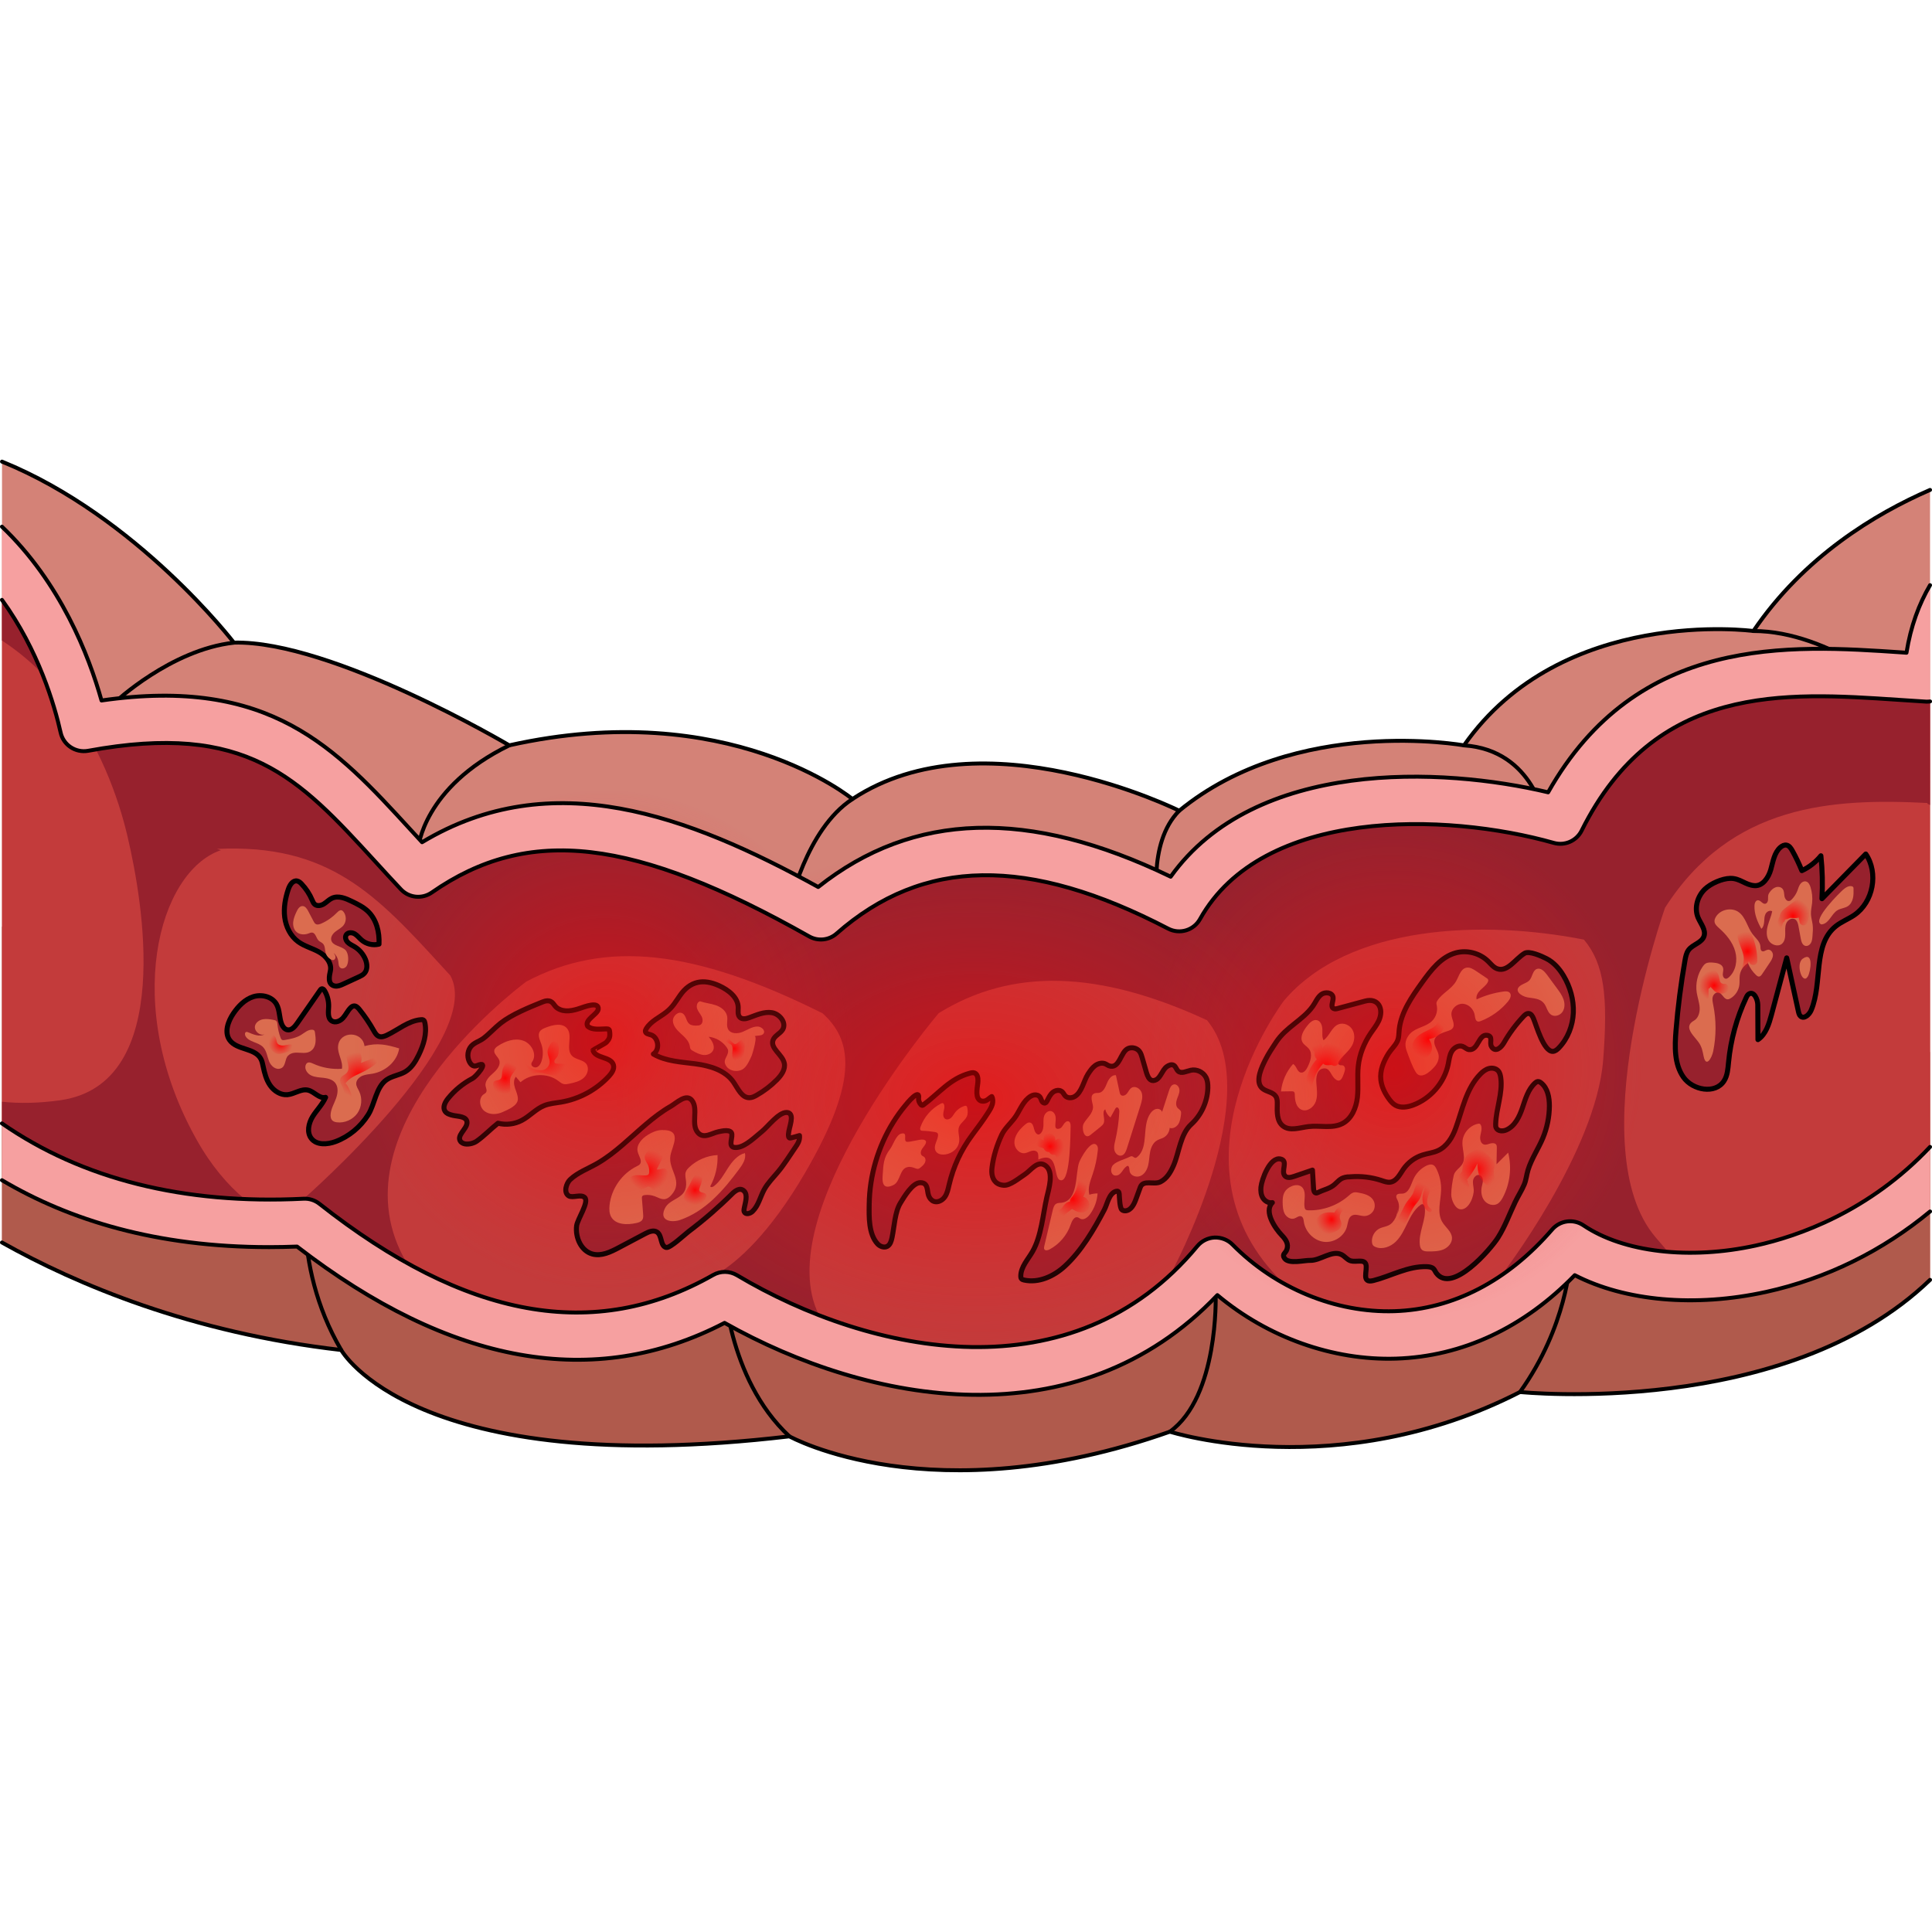 <?xml version="1.0" encoding="utf-8"?>
<!-- Created by: Science Figures, www.sciencefigures.org, Generator: Science Figures Editor -->
<svg version="1.1" id="Camada_1" xmlns="http://www.w3.org/2000/svg" xmlns:xlink="http://www.w3.org/1999/xlink" 
	 width="800px" height="800px" viewBox="0 0 384.82 201.67" enable-background="new 0 0 384.82 201.67" xml:space="preserve">
<g>
	<g>
		<path fill="#D48277" d="M384.43,6.01c-10.97,4.76-25.16,13.33-35.18,28.1c0,0-38.13-5.12-57.65,22.78c0,0-33.47-6.04-56.72,13.02
			c0,0-39.06-19.53-65.09-2.33c0,0-24.64-20.46-68.35-10.7c0,0-35.34-20.92-54.86-20.46c0,0-19.25-25.12-46.18-36.05v155.52
			c14.87,8.34,37.66,17.98,67.57,21.41c0,0,14.41,26.04,89.27,17.2c0,0,28.36,15.81,75.79-0.93c0,0,33.47,10.69,69.74-7.9
			c0,0,52.87,5.43,81.67-22.34"/>
		<path fill="#B05A4C" d="M384.43,117.96l-131.55,6.59L52.04,93.01H0.39v62.9c14.87,8.34,37.66,17.98,67.57,21.41
			c0,0,14.41,26.04,89.27,17.2c0,0,28.36,15.81,75.79-0.93c0,0,33.47,10.69,69.74-7.9c0,0,52.87,5.43,81.67-22.34V117.96z"/>
		
			<path fill="none" stroke="#000000" stroke-width="0.782" stroke-linecap="round" stroke-linejoin="round" stroke-miterlimit="10" d="
			M0.39,155.91c14.87,8.34,37.66,17.98,67.57,21.41c0,0,14.41,26.04,89.27,17.2c0,0,28.36,15.81,75.79-0.93
			c0,0,33.47,10.69,69.74-7.9c0,0,52.87,5.43,81.67-22.34"/>
		
			<path fill="none" stroke="#000000" stroke-width="0.782" stroke-linecap="round" stroke-linejoin="round" stroke-miterlimit="10" d="
			M67.96,177.32c-10.28-17.51-6.62-35.33-6.62-35.33"/>
		
			<path fill="none" stroke="#000000" stroke-width="0.782" stroke-linecap="round" stroke-linejoin="round" stroke-miterlimit="10" d="
			M157.23,194.52c-12.49-11.58-13.1-31.06-13.1-31.06"/>
		
			<path fill="none" stroke="#000000" stroke-width="0.782" stroke-linecap="round" stroke-linejoin="round" stroke-miterlimit="10" d="
			M233.02,193.59c9.72-7,9.12-27.09,9.12-27.09"/>
		
			<path fill="none" stroke="#000000" stroke-width="0.782" stroke-linecap="round" stroke-linejoin="round" stroke-miterlimit="10" d="
			M302.76,185.69c9.38-13.1,9.98-26.04,9.98-26.04"/>
		<path fill="#C33B3B" d="M384.43,48.13c-0.25,0.03-0.5,0.05-0.76,0.04c-1.79-0.1-3.64-0.23-5.53-0.36
			c-22.74-1.53-48.51-3.27-63.12,26.06c-1.02,2.03-3.33,3.06-5.53,2.44c-21.54-6.1-58.09-7.08-70.49,15.19
			c-1.25,2.24-4.04,3.07-6.32,1.89c-27.84-14.51-48.83-14.19-66.06,0.98c-1.51,1.33-3.7,1.56-5.45,0.57
			C126.31,75.26,105.24,72.82,86,86.2c-1.92,1.34-4.54,1.06-6.15-0.64c-1.75-1.86-3.42-3.69-5.06-5.48
			C59.4,63.27,49.22,52.16,17.56,57.97c-2.49,0.45-4.92-1.14-5.47-3.62c-1.2-5.38-4.39-16.38-11.69-26.44V132.2
			c15.92,11.06,36.2,16.19,60.08,15c1.14-0.06,2.27,0.3,3.16,1.01c29.14,22.98,54.8,27.62,78.43,14.18c1.48-0.84,3.3-0.82,4.75,0.05
			c26.86,15.99,66.98,24.07,91.69-5.8c0.85-1.03,2.1-1.65,3.44-1.71c1.34-0.05,2.64,0.45,3.57,1.41
			c8.56,8.68,20.54,13.63,32.25,13.26c11.69-0.38,22.56-6.01,31.41-16.27c1.56-1.82,4.24-2.17,6.23-0.83
			c7.96,5.38,21.13,6.92,34.35,4.02c8.41-1.84,22.56-6.77,34.69-19.64"/>
		<g>
			
				<path fill-rule="evenodd" clip-rule="evenodd" fill="#97212D" stroke="#000000" stroke-linecap="round" stroke-linejoin="round" stroke-miterlimit="10" d="
				M268.97,142.82c2.09-0.17,4.22,0.08,6.21,0.74c0.56,0.19,1.15,0.41,1.74,0.33c1.25-0.17,1.89-1.53,2.6-2.57
				c0.92-1.33,2.28-2.35,3.82-2.84c1.02-0.33,2.11-0.43,3.09-0.88c1.76-0.81,2.85-2.61,3.51-4.43c1.35-3.69,2.06-7.88,4.92-10.81
				c0.47-0.48,1.02-0.92,1.68-1.1c0.65-0.18,1.42-0.05,1.87,0.45c0.34,0.38,0.45,0.92,0.52,1.43c0.4,3.04-0.93,6.1-1.02,9.15
				c-0.01,0.27-0.01,0.54,0.1,0.78c0.32,0.7,1.33,0.73,2.04,0.41c1.7-0.76,2.59-2.63,3.19-4.4c0.6-1.77,1.13-3.68,2.51-4.93
				c0.16-0.14,0.34-0.28,0.56-0.3c0.23-0.02,0.45,0.11,0.63,0.25c1.33,1.04,1.67,2.91,1.67,4.6c-0.01,2.19-0.46,4.38-1.3,6.4
				c-0.9,2.15-2.26,4.11-2.95,6.35c-0.31,1-0.37,1.99-0.77,2.93c-0.51,1.2-1.25,2.33-1.81,3.51c-1.12,2.35-2.01,4.83-3.4,7.03
				c-1.47,2.33-9.19,11.3-12.3,7.07c-0.2-0.27-0.31-0.61-0.55-0.85c-0.34-0.34-0.87-0.4-1.35-0.42c-3.74-0.12-7.06,1.85-10.6,2.76
				c-2.56,0.66-1.12-2.05-1.53-3.26c-0.36-1.04-1.96-0.35-3.02-0.66c-0.71-0.21-1.16-0.91-1.82-1.24c-1.9-0.95-4.23,1.21-6.24,1.15
				c-1.2-0.03-4.27,0.78-5.1-0.4c-0.6-0.84,0.19-1.01,0.44-1.73c0.41-1.17-0.2-2.03-1.04-2.91c-1.24-1.3-3.61-4.69-1.84-6.47
				c-0.73,0.16-1.49-0.29-1.88-0.92c-0.39-0.64-0.46-1.42-0.39-2.16c0.15-1.51,1.79-6.1,3.92-5.6c1.61,0.38-0.07,2.47,0.91,3.41
				c0.45,0.43,1.18,0.25,1.77,0.05c1.22-0.42,2.44-0.84,3.66-1.25c0.07,1.23,0.15,2.46,0.22,3.69c0.02,0.35,0.12,0.79,0.46,0.86
				c0.17,0.03,0.34-0.05,0.49-0.12c1.13-0.55,2.32-0.75,3.25-1.58c0.91-0.81,1.19-1.34,2.59-1.5
				C268.61,142.86,268.79,142.84,268.97,142.82z"/>
			
				<path fill-rule="evenodd" clip-rule="evenodd" fill="#97212D" stroke="#000000" stroke-linecap="round" stroke-linejoin="round" stroke-miterlimit="10" d="
				M339.62,85.49c-1.51,1.42-2.2,3.77-1.4,5.69c0.52,1.24,1.62,2.47,1.18,3.74c-0.45,1.3-2.19,1.6-3.04,2.69
				c-0.46,0.59-0.61,1.37-0.74,2.11c-0.81,4.63-1.41,9.29-1.79,13.98c-0.26,3.19-0.36,6.66,1.48,9.28s6.37,3.44,8.09,0.74
				c0.7-1.09,0.77-2.44,0.9-3.73c0.42-4.44,1.61-8.81,3.51-12.85c0.13-0.28,0.28-0.58,0.55-0.74c0.98-0.59,1.75,1.04,1.76,2.18
				c0.01,2.31,0.02,4.61,0.03,6.92c1.58-1.08,2.19-3.09,2.69-4.94c1.01-3.78,2.03-7.56,3.04-11.34c0.78,3.56,1.55,7.12,2.33,10.67
				c0.08,0.35,0.17,0.73,0.44,0.96c0.73,0.61,1.74-0.34,2.11-1.22c2.3-5.49,0.26-13.02,4.91-16.73c1.11-0.89,2.48-1.4,3.66-2.2
				c3.79-2.58,4.88-8.38,2.3-12.17c-2.91,2.97-5.82,5.93-8.73,8.9c0.16-2.85,0.09-5.71-0.21-8.55c-1.02,1.25-2.32,2.28-3.79,2.96
				c-0.56-1.36-1.19-2.7-1.91-3.98c-0.27-0.48-0.6-0.99-1.14-1.1c-0.44-0.09-0.88,0.14-1.22,0.43c-1.24,1.07-1.47,2.86-1.92,4.44
				c-0.45,1.58-1.59,3.3-3.22,3.2c-1.85-0.11-2.91-1.5-4.86-1.45C343.01,83.41,340.78,84.4,339.62,85.49z"/>
			
				<path fill-rule="evenodd" clip-rule="evenodd" fill="#97212D" stroke="#000000" stroke-linecap="round" stroke-linejoin="round" stroke-miterlimit="10" d="
				M198.69,144.15c0.33,0.2,0.75,0.33,1.26,0.36c1.26,0.08,3.07-1.45,4.14-2.14c1.26-0.81,2.59-2.96,4.18-1.76
				c1.7,1.28,0.62,4.63,0.24,6.29c-0.78,3.41-1.08,7.72-2.83,10.78c-0.92,1.61-2.36,3.09-2.36,4.94c0,0.17,0.02,0.35,0.12,0.49
				c0.12,0.17,0.34,0.23,0.55,0.28c2.89,0.63,5.9-0.74,8.08-2.74c3.32-3.04,5.83-7.33,7.9-11.28c0.59-1.13,0.92-3.25,2.3-3.65
				c0.15-0.04,0.32-0.06,0.45,0.02c0.16,0.1,0.19,0.32,0.21,0.51c0.05,0.65,0.09,2.66,0.5,3.1c0.2,0.21,0.51,0.27,0.8,0.24
				c1.09-0.12,1.67-1.32,2.04-2.35c0.28-0.77,0.57-1.55,0.85-2.32c0.59-1.6,2.71-0.43,4.02-1.09c1.3-0.65,2.05-1.98,2.61-3.26
				c1.12-2.57,1.34-6.22,3.51-8.19c2.02-1.84,3.24-4.52,3.32-7.25c0.02-0.72-0.04-1.46-0.37-2.11c-0.55-1.06-1.85-1.68-3.02-1.42
				c-0.87,0.19-1.87,0.76-2.53,0.17c-0.37-0.33-0.45-0.92-0.88-1.16c-0.42-0.24-0.96-0.02-1.36,0.26c-0.88,0.61-1.23,2.2-2.18,2.64
				c-1.46,0.69-1.83-1.26-2.16-2.4c-0.2-0.68-0.4-1.36-0.59-2.04c-0.13-0.43-0.26-0.88-0.54-1.24c-0.5-0.65-1.46-0.88-2.22-0.58
				c-1.57,0.61-1.7,4.25-3.87,3.45c-0.22-0.08-0.41-0.24-0.62-0.34c-0.67-0.34-1.5-0.13-2.11,0.31c-0.6,0.44-1.02,1.08-1.43,1.71
				c-0.85,1.33-1.23,3.66-2.66,4.46c-0.57,0.32-1.37,0.35-1.84-0.11c-0.25-0.25-0.38-0.61-0.64-0.84c-0.5-0.45-1.33-0.32-1.85,0.1
				c-0.52,0.42-0.82,1.06-1.12,1.66c-0.1,0.19-0.22,0.41-0.42,0.47c-0.27,0.08-0.54-0.15-0.67-0.4c-0.13-0.25-0.18-0.54-0.35-0.77
				c-0.25-0.36-0.74-0.5-1.17-0.43c-0.43,0.07-0.82,0.31-1.15,0.59c-1.34,1.13-1.81,2.84-2.87,4.17c-0.79,1-1.89,2.02-2.44,3.19
				c-0.95,2.04-1.64,4.22-1.92,6.45C197.42,142.2,197.65,143.52,198.69,144.15z"/>
			
				<path fill-rule="evenodd" clip-rule="evenodd" fill="#97212D" stroke="#000000" stroke-linecap="round" stroke-linejoin="round" stroke-miterlimit="10" d="
				M175.68,156.74c-0.33-0.1-0.63-0.29-0.87-0.54c-1.82-1.95-1.72-5.46-1.68-7.94c0.04-2.86,0.48-5.72,1.29-8.47
				c0.81-2.75,1.98-5.39,3.49-7.82c0.75-1.21,1.59-2.38,2.51-3.47c0.48-0.58,1.38-1.66,2.06-1.98c0.11-0.05,0.23-0.09,0.34-0.04
				c0.21,0.09,0.18,0.4,0.15,0.63c-0.05,0.49,0.13,0.99,0.47,1.34c0.07,0.07,0.14,0.13,0.24,0.14c0.1,0.01,0.18-0.05,0.26-0.11
				c3.13-2.31,5.27-5.22,9.23-6.29c0.32-0.09,0.67-0.16,0.98-0.03c0.56,0.24,0.66,0.98,0.64,1.6c-0.03,1-0.58,2.88,0.23,3.7
				c0.31,0.32,0.82,0.38,1.24,0.23c0.49-0.17,0.88-0.63,1.28-0.85c0.26,0.48,0.25,1.02,0.11,1.54c-0.17,0.61-0.52,1.16-0.86,1.69
				c-0.98,1.54-2.07,2.97-3.16,4.44c-2.25,3.05-3.72,6.22-4.6,9.96c-0.19,0.82-0.36,1.68-0.85,2.37c-0.49,0.69-1.4,1.17-2.19,0.87
				c-0.5-0.19-0.86-0.66-1.03-1.16c-0.35-1-0.04-2.55-1.63-2.56c-1.59-0.02-3.27,2.89-3.97,4.03c-1.14,1.84-1.23,4.79-1.68,6.89
				c-0.14,0.68-0.35,1.44-0.96,1.77C176.4,156.84,176.03,156.85,175.68,156.74z"/>
			
				<path fill-rule="evenodd" clip-rule="evenodd" fill="#97212D" stroke="#000000" stroke-linecap="round" stroke-linejoin="round" stroke-miterlimit="10" d="
				M148.25,149.02c0.18-0.99,0.76-2.59-0.05-3.37c-0.8-0.77-1.76-0.05-2.4,0.59c-1.32,1.31-2.68,2.57-4.08,3.79
				c-1.5,1.3-3.04,2.55-4.63,3.75c-0.65,0.49-3.65,3.3-4.39,3.12c-1.19-0.28-0.8-2.31-1.79-3.04c-0.69-0.5-1.65-0.11-2.4,0.29
				c-1.76,0.93-3.52,1.86-5.27,2.79c-1.62,0.86-3.44,1.74-5.22,1.27c-2.27-0.6-3.45-3.29-3.17-5.62c0.17-1.35,2.54-4.74,1.61-5.64
				c-0.77-0.74-2.42,0.18-3.21-0.35c-1.05-0.71-0.42-2.52,0.3-3.21c1.49-1.43,3.72-2.24,5.48-3.27c3.58-2.09,6.49-5.09,9.63-7.75
				c1.53-1.3,3.13-2.55,4.88-3.55c1.21-0.68,3.13-2.66,4.28-1.21c1.35,1.71-0.29,4.82,1.23,6.46c1.15,1.25,2.74,0.04,4.08-0.23
				c0.63-0.13,2.54-0.6,2.64,0.5c0.1,1.05-0.95,2.9,1.15,2.62c1.68-0.23,3.58-2.16,4.85-3.17c1.19-0.95,3.3-3.82,4.91-3.78
				c0.25,0.01,0.51,0.08,0.68,0.27c0.81,0.89-0.54,3.4-0.29,4.51c0.02,0.1,0.05,0.2,0.13,0.26c0.1,0.07,0.24,0.05,0.37,0.02
				c0.56-0.14,1.12-0.29,1.67-0.46c0.1,1.01-0.35,1.65-0.89,2.44c-1.1,1.6-2.15,3.32-3.41,4.82c-0.95,1.15-2.03,2.21-2.74,3.52
				c-0.79,1.45-1.13,3.19-2.32,4.33c-0.46,0.44-1.37,0.68-1.63,0.1c-0.09-0.19-0.07-0.41-0.04-0.61
				C148.23,149.17,148.24,149.1,148.25,149.02z"/>
			
				<path fill-rule="evenodd" clip-rule="evenodd" fill="#97212D" stroke="#000000" stroke-linecap="round" stroke-linejoin="round" stroke-miterlimit="10" d="
				M92.25,136.16c0.8,0.35,2.06,0.01,2.67-0.41c1.53-1.07,2.81-2.45,4.27-3.6c1.57,0.4,3.29,0.2,4.73-0.56
				c1.59-0.83,2.81-2.28,4.47-2.95c1.07-0.43,2.24-0.51,3.37-0.7c3.62-0.61,7.02-2.45,9.51-5.14c0.58-0.63,1.16-1.47,0.9-2.29
				c-0.52-1.66-3.59-1.23-4.06-2.9c-0.01-0.05,2.4-1.32,2.63-1.55c0.67-0.71,0.82-1.12,0.68-2.21c-0.02-0.13-0.04-0.27-0.14-0.36
				c-0.12-0.12-0.31-0.13-0.49-0.13c-1.16,0-2.81,0.31-3.74-0.54c-0.69-1.26,1.99-2.36,2.1-3.39c0.16-1.61-2.73-0.47-3.59-0.18
				c-1.44,0.48-3.13,0.9-4.54-0.02c-0.77-0.51-0.81-1.5-2.04-1.46c-0.33,0.01-0.64,0.12-0.95,0.24c-2.62,1.06-6.12,2.47-8.35,4.24
				c-1.16,0.92-2.18,2.07-3.35,2.97c-0.87,0.67-2.08,0.9-2.7,1.88c-0.57,0.89-0.58,2.11-0.02,3.01c0.2,0.32,0.49,0.61,0.86,0.65
				c0.34,0.04,0.66-0.15,0.99-0.25c1.89-0.58-0.66,2.36-1.32,2.71c-1.88,0.98-3.56,2.34-4.89,3.99c-0.59,0.72-1.12,1.75-0.62,2.53
				c0.34,0.53,1.01,0.71,1.61,0.85c0.96,0.22,2.9,0.15,2.77,1.55c-0.11,1.26-2.2,2.52-1.22,3.71
				C91.93,135.98,92.08,136.08,92.25,136.16z"/>
			
				<path fill-rule="evenodd" clip-rule="evenodd" fill="#97212D" stroke="#000000" stroke-linecap="round" stroke-linejoin="round" stroke-miterlimit="10" d="
				M251.11,124.85c0.12,0.18,0.28,0.34,0.48,0.48c0.81,0.58,2.01,0.65,2.54,1.49c0.3,0.47,0.29,1.06,0.28,1.61
				c-0.05,1.53-0.08,3.33,1.13,4.27c1.38,1.08,3.35,0.33,5.08,0.12c2.27-0.28,4.75,0.45,6.78-0.61c1.84-0.96,2.73-3.13,2.97-5.19
				c0.23-2.06-0.05-4.16,0.17-6.22c0.25-2.36,1.16-4.63,2.49-6.59c0.56-0.82,1.2-1.6,1.61-2.5c1.05-2.33-0.1-4.59-2.72-3.89
				c-1.82,0.49-3.64,0.98-5.45,1.47c-0.28,0.08-0.6,0.15-0.86,0c-0.69-0.39,0.03-1.45-0.09-2.24c-0.15-0.96-1.59-1.12-2.36-0.53
				c-0.77,0.59-1.12,1.56-1.69,2.35c-2.01,2.8-5.28,4.09-7.29,7.13c-0.77,1.17-1.56,2.34-2.18,3.6
				C251.33,120.94,250.14,123.43,251.11,124.85z"/>
			
				<path fill-rule="evenodd" clip-rule="evenodd" fill="#97212D" stroke="#000000" stroke-linecap="round" stroke-linejoin="round" stroke-miterlimit="10" d="
				M299.54,116.15c1.09-1.91,2.4-3.68,3.91-5.28c0.29-0.31,0.66-0.63,1.08-0.57c0.45,0.06,0.71,0.54,0.89,0.95
				c0.57,1.29,2.02,6.67,3.88,6.59c0.47-0.02,0.86-0.35,1.19-0.69c1.79-1.86,2.78-4.43,2.89-7.01c0.11-2.58-0.64-5.17-1.96-7.38
				c-0.81-1.36-1.94-2.65-3.36-3.38c-0.99-0.51-3.48-1.63-4.4-1.07c-1.87,1.14-3.39,3.81-5.45,3.07c-0.75-0.27-1.25-0.95-1.82-1.5
				c-1.66-1.62-4.2-2.27-6.43-1.66c-2.93,0.8-4.93,3.43-6.7,5.89c-2.05,2.86-4.18,5.89-4.56,9.38c-0.1,0.89-0.03,1.67-0.43,2.44
				c-0.41,0.82-1.21,1.54-1.7,2.33c-0.98,1.57-1.74,3.35-1.53,5.24c0.15,1.39,0.8,2.68,1.62,3.81c0.35,0.48,0.74,0.95,1.26,1.25
				c1.06,0.61,2.4,0.4,3.54-0.02c3.51-1.3,6.25-4.49,7-8.16c0.17-0.86,0.26-1.76,0.69-2.51s1.36-1.33,2.18-1.02
				c0.45,0.17,0.8,0.59,1.28,0.64c1.85,0.2,1.87-3.13,3.61-2.85c1.27,0.21,0.37,1.45,0.87,2.26
				C297.85,118.14,299,117.09,299.54,116.15z"/>
			<path fill-rule="evenodd" clip-rule="evenodd" fill="#DB6C4F" d="M100.13,129.92c-1.17,0.54-2.65,0.59-3.65-0.2
				c-1.01-0.8-1.19-2.57-0.15-3.32c0.18-0.13,0.39-0.23,0.5-0.42c0.22-0.36-0.03-0.81-0.11-1.23c-0.18-1.01,0.71-1.87,1.48-2.55
				c0.78-0.68,1.59-1.66,1.23-2.62c-0.26-0.71-1.13-1.24-0.97-1.98c0.08-0.38,0.42-0.64,0.74-0.85c1.46-0.95,3.27-1.6,4.93-1.07
				c1.66,0.52,2.84,2.6,1.96,4.09c-0.1,0.16-0.22,0.32-0.25,0.51c-0.09,0.52,0.6,0.9,1.09,0.71c0.49-0.19,0.77-0.7,0.93-1.2
				c0.36-1.1,0.34-2.31-0.04-3.4c-0.29-0.82-0.77-1.76-0.31-2.49c0.26-0.41,0.74-0.61,1.19-0.79c1.43-0.56,3.32-1.01,4.27,0.19
				c1.17,1.49-0.36,4.07,0.96,5.43c0.76,0.78,2.13,0.73,2.82,1.57c0.66,0.81,0.31,2.11-0.47,2.81c-0.78,0.7-1.85,0.95-2.88,1.17
				c-0.39,0.08-0.8,0.16-1.18,0.06c-0.39-0.11-0.7-0.39-1.03-0.63c-2.17-1.62-5.48-1.5-7.52,0.28c-0.31-0.36-0.61-0.73-0.92-1.09
				c-0.5,0.59-0.42,1.48-0.18,2.22s0.6,1.47,0.58,2.24C103.1,128.7,101.18,129.44,100.13,129.92z"/>
			<radialGradient id="SVGID_1_" cx="100.632" cy="123.171" r="3.176" gradientUnits="userSpaceOnUse">
				<stop  offset="5.154570e-03" style="stop-color:#FF0000"/>
				<stop  offset="1" style="stop-color:#ED1C24;stop-opacity:0"/>
			</radialGradient>
			<path fill-rule="evenodd" clip-rule="evenodd" fill="url(#SVGID_1_)" d="M98.22,124.38c0-0.14,0.01-0.29,0.08-0.41
				c0.24-0.44,0.95-0.28,1.34-0.58c0.36-0.28,0.33-0.82,0.36-1.28c0.05-0.79,0.39-1.57,0.95-2.14c0.44-0.45,1.16-0.78,1.68-0.43
				c0.53,0.35,0.51,1.15,0.21,1.71c-0.29,0.56-0.78,1-1.06,1.57c-0.62,1.27,0.58,3.44-0.95,4.04
				C99.4,127.42,98.23,125.56,98.22,124.38z"/>
			<radialGradient id="SVGID_2_" cx="108.688" cy="119.275" r="4.149" gradientUnits="userSpaceOnUse">
				<stop  offset="5.154570e-03" style="stop-color:#FF0000"/>
				<stop  offset="1" style="stop-color:#ED1C24;stop-opacity:0"/>
			</radialGradient>
			<path fill-rule="evenodd" clip-rule="evenodd" fill="url(#SVGID_2_)" d="M112.94,122.09c0.46-0.44,0.65-1.19,0.32-1.73
				c-0.76-0.02-1.52-0.05-2.28-0.07c-0.14,0-0.29-0.01-0.41-0.1c-0.19-0.14-0.18-0.44-0.07-0.64c0.11-0.21,0.3-0.36,0.44-0.55
				c0.33-0.46,0.36-1.06,0.37-1.62c0-0.34,0-0.69-0.14-1c-0.14-0.31-0.44-0.57-0.78-0.55c-0.36,0.02-0.63,0.34-0.82,0.65
				c-0.29,0.47-0.53,1-0.5,1.55c0.03,0.65,0.41,1.26,0.41,1.91c0,0.87-0.8,1.67-1.67,1.66c-1.43-0.02-2.8-0.65-3.34-1.81
				c-0.64,0.58-0.78,2.08,0.07,2.61c0.58,0.36,1.49-0.14,2.08-0.24C108.59,121.81,111.31,123.65,112.94,122.09z"/>
			<path fill-rule="evenodd" clip-rule="evenodd" fill="#DB6C4F" d="M131.78,133.51c-0.96,0.03-1.87,0.43-2.69,0.93
				c-1.22,0.74-2.42,2.03-2.07,3.41c0.22,0.87,1,1.85,0.39,2.51c-0.15,0.16-0.35,0.25-0.54,0.35c-2.98,1.45-5.12,4.5-5.46,7.79
				c-0.08,0.77-0.06,1.6,0.31,2.28c0.9,1.63,3.21,1.66,5.02,1.25c0.45-0.1,0.95-0.25,1.2-0.64c0.21-0.33,0.19-0.76,0.16-1.16
				c-0.08-1.03-0.16-2.05-0.24-3.08c-0.01-0.16-0.02-0.33,0.07-0.46c0.1-0.16,0.31-0.21,0.5-0.23c0.65-0.08,1.32,0,1.94,0.22
				c0.7,0.26,1.39,0.71,2.12,0.58c0.44-0.08,0.82-0.37,1.13-0.7c2.72-2.89-0.6-5.07-0.08-7.99
				C133.89,136.64,136.06,133.36,131.78,133.51z"/>
			<path fill-rule="evenodd" clip-rule="evenodd" fill="#DB6C4F" d="M136.65,143.74c-0.06-0.63-0.26-1.27-0.06-1.87
				c0.13-0.39,0.42-0.7,0.72-0.98c1.51-1.42,3.53-2.29,5.61-2.4c0.09,2.15-0.42,4.33-1.45,6.22c0.07,0.25,0.45,0.17,0.67,0.02
				c1.25-0.91,2-2.33,2.84-3.63s1.89-2.61,3.39-3.01c0.29,1.15-0.46,2.29-1.17,3.24c-3.09,4.16-6.68,8.36-11.77,10.1
				c-1.54,0.52-4.13,0.28-3.06-2.18C133.38,146.87,137,147.43,136.65,143.74z"/>
			<path fill-rule="evenodd" clip-rule="evenodd" fill="#DB6C4F" d="M180.74,140.9c0.51-0.15,1.06,0.03,1.56,0.22
				c0.17,0.07,0.35,0.13,0.53,0.12c0.24-0.02,0.43-0.18,0.61-0.34c0.32-0.27,0.64-0.55,0.81-0.94c0.17-0.38,0.12-0.89-0.22-1.13
				c-0.12-0.08-0.25-0.13-0.37-0.22c-0.38-0.3-0.28-0.91-0.02-1.32c0.26-0.41,0.65-0.75,0.78-1.22c0.03-0.12,0.05-0.25-0.01-0.36
				c-0.08-0.18-0.3-0.25-0.49-0.29c-0.73-0.14-3.06,0.66-3.44,0.38c-0.56-0.4,0.41-1.93-1-1.57c-1,0.25-1.61,2.31-2.18,3.05
				c-1.38,1.81-1.33,3.14-1.49,5.26c-0.14,1.69,0.22,2.86,2.16,1.91C179.36,143.78,179.17,141.22,180.74,140.9z"/>
			<path fill-rule="evenodd" clip-rule="evenodd" fill="#DB6C4F" d="M186.3,136.39c0.17-0.59,0.47-1.14,0.54-1.75
				c0.02-0.17,0.01-0.35-0.09-0.49c-0.12-0.17-0.35-0.22-0.55-0.25c-0.8-0.13-1.6-0.22-2.41-0.24c-0.14-0.01-0.3-0.01-0.4-0.11
				c-0.18-0.16-0.12-0.44-0.04-0.66c0.71-1.99,2.19-3.68,4.06-4.65c0.13-0.07,0.29-0.13,0.43-0.07c0.08,0.04,0.13,0.11,0.16,0.19
				c0.23,0.47,0.04,1.03-0.07,1.54c-0.11,0.51-0.08,1.16,0.38,1.41c0.36,0.2,0.82,0.04,1.13-0.24s0.5-0.65,0.74-0.98
				c0.47-0.64,1.15-1.13,1.91-1.37c0.13-0.04,0.27-0.07,0.38-0.01c0.13,0.07,0.17,0.23,0.2,0.38c0.1,0.56,0.15,1.17-0.08,1.69
				c-0.35,0.81-1.26,1.29-1.57,2.11c-0.3,0.81,0.07,1.71,0.05,2.58C191.04,138.83,185.42,139.52,186.3,136.39z"/>
			<path fill-rule="evenodd" clip-rule="evenodd" fill="#DB6C4F" d="M206.69,138.03c-0.22-0.42-0.8-0.49-1.25-0.36
				c-0.45,0.13-0.87,0.39-1.34,0.45c-1.03,0.13-1.95-0.88-2.04-1.91c-0.09-1.04,0.45-2.03,1.13-2.82c0.33-0.38,0.69-0.73,1.08-1.04
				c0.24-0.19,0.52-0.38,0.83-0.34c0.55,0.06,0.75,0.74,0.87,1.28c0.12,0.54,0.47,1.2,1.01,1.1c0.58-0.29,0.81-1.01,0.85-1.66
				c0.04-0.65-0.06-1.32,0.12-1.94s0.79-1.2,1.42-1.05c0.54,0.13,0.85,0.71,0.9,1.26c0.05,0.55-0.07,1.1-0.07,1.65
				c0,0.14,0.01,0.28,0.08,0.4c0.23,0.39,0.85,0.24,1.16-0.09c0.3-0.33,0.47-0.79,0.84-1.06c0.15-0.11,0.33-0.18,0.5-0.14
				c0.41,0.09,0.49,0.63,0.47,1.05c-0.05,1.46-0.03,10.47-1.78,10.7c-1.96,0.26-0.17-6.14-4.65-4.12
				C206.81,139.03,206.86,138.36,206.69,138.03z"/>
			<path fill-rule="evenodd" clip-rule="evenodd" fill="#DB6C4F" d="M211.45,147.99c-0.34,0.05-0.71,0.01-1.02,0.17
				c-0.46,0.23-0.62,0.8-0.74,1.3c-0.56,2.39-1.13,4.79-1.69,7.18c-0.05,0.21-0.09,0.45,0.02,0.63c0.21,0.32,0.69,0.19,1.03,0.02
				c1.97-1.05,3.51-2.87,4.22-4.98c0.24-0.7,0.7-1.63,1.41-1.41c0.19,0.06,0.35,0.2,0.53,0.29c0.68,0.31,1.42-0.27,1.87-0.87
				c0.9-1.21,1.44-2.68,1.54-4.19c-0.55,0-1.11,0.09-1.64,0.26c-0.37-1.36,0.22-2.78,0.67-4.12c0.51-1.51,0.85-3.09,1.01-4.68
				c0.04-0.35,0.05-0.75-0.17-1.02c-1.13-1.41-3.25,2.61-3.52,3.32C214.14,142.07,214.88,147.54,211.45,147.99z"/>
			<path fill-rule="evenodd" clip-rule="evenodd" fill="#DB6C4F" d="M218.18,126.15c0.21-0.05,0.44-0.01,0.66-0.04
				c0.87-0.09,1.31-1.07,1.63-1.88s0.93-1.75,1.8-1.64c0.24,1.12,0.49,2.24,0.73,3.36c0.04,0.2,0.1,0.42,0.25,0.57
				c0.35,0.34,0.94,0.07,1.24-0.31c0.3-0.38,0.49-0.87,0.9-1.12c0.74-0.46,1.76,0.18,2.02,1.01c0.26,0.83,0,1.72-0.26,2.55
				c-0.9,2.84-1.79,5.68-2.69,8.51c-0.19,0.59-0.46,1.28-1.07,1.43c-0.63,0.16-1.25-0.4-1.41-1.03s0-1.28,0.15-1.91
				c0.44-1.9,0.72-3.84,0.82-5.79c0.02-0.4-0.19-0.98-0.56-0.84c-0.14,0.05-0.22,0.19-0.29,0.32c-0.3,0.55-0.6,1.1-0.91,1.66
				c-0.53-0.39-0.9-0.98-1.05-1.62c-0.79,0.57,0.08,1.89-0.31,2.78c-0.13,0.3-0.4,0.52-0.65,0.73c-0.67,0.54-1.33,1.07-2,1.61
				c-1.29,1.04-1.8-1.42-1.33-2.28c0.61-1.09,1.83-1.95,1.86-3.29C217.72,128.12,216.81,126.47,218.18,126.15z"/>
			<path fill-rule="evenodd" clip-rule="evenodd" fill="#DB6C4F" d="M222.56,142.53c0.94-0.25,1.18-1.62,2.1-1.91
				c0.34,0.23,0.26,0.73,0.35,1.13c0.19,0.88,1.36,1.27,2.18,0.89c0.82-0.37,1.3-1.26,1.51-2.13c0.21-0.88,0.21-1.79,0.39-2.68
				c0.18-0.88,0.58-1.79,1.36-2.25c0.42-0.25,0.91-0.35,1.33-0.58c0.69-0.38,1.16-1.13,1.2-1.92c0.63,0.22,1.33-0.17,1.7-0.73
				s0.46-1.24,0.55-1.89c0.03-0.25,0.06-0.51-0.05-0.73c-0.13-0.25-0.4-0.38-0.6-0.59c-0.42-0.45-0.36-1.17-0.16-1.76
				s0.51-1.16,0.51-1.78c0-0.62-0.51-1.3-1.12-1.18c-0.53,0.1-0.78,0.69-0.95,1.21c-0.46,1.42-0.92,2.85-1.39,4.27
				c-0.14-0.45-0.69-0.69-1.16-0.59c-0.47,0.09-0.85,0.44-1.13,0.82c-1.84,2.51-0.27,6.74-2.66,8.74c-0.11,0.09-0.23,0.18-0.37,0.18
				c-0.25,0-0.42-0.27-0.67-0.32c-0.17-0.04-0.35,0.05-0.51,0.13c-0.89,0.45-2.55,0.87-3.25,1.59
				C221.02,141.17,221.23,142.88,222.56,142.53z"/>
			<path fill-rule="evenodd" clip-rule="evenodd" fill="#DB6C4F" d="M255.48,147.9c0.02,0.78,0.04,1.59,0.41,2.28
				c0.37,0.69,1.2,1.2,1.93,0.94c0.48-0.17,0.94-0.62,1.4-0.41c0.37,0.17,0.43,0.66,0.48,1.06c0.29,1.99,1.96,3.74,3.96,4
				c2,0.26,4.12-1.08,4.63-3.03c0.21-0.8,0.26-1.79,0.97-2.19c0.73-0.41,1.63,0.08,2.47,0.09c0.75,0,1.49-0.43,1.85-1.1
				s0.32-1.52-0.1-2.15c-0.6-0.9-1.77-1.2-2.83-1.4c-0.34-0.07-0.7-0.13-1.04-0.04c-0.39,0.1-0.7,0.39-1,0.66
				c-2.19,1.92-5.11,2.97-8.01,2.89c-0.21-0.01-0.45-0.03-0.59-0.19c-0.08-0.09-0.12-0.21-0.14-0.33c-0.2-0.94,0.1-1.92-0.01-2.87
				c-0.19-1.78-1.69-1.96-3-1.21C255.71,145.59,255.46,146.58,255.48,147.9z"/>
			<path fill-rule="evenodd" clip-rule="evenodd" fill="#DB6C4F" d="M278.16,150.43c0.58-0.85,0.66-2.01,0.21-2.94
				c-0.16-0.32-0.38-0.7-0.19-1.01c0.22-0.38,0.78-0.27,1.21-0.31c1.24-0.14,1.62-1.7,2.12-2.84c0.51-1.16,1.43-2.13,2.56-2.7
				c0.45-0.22,0.99-0.38,1.43-0.14c0.29,0.16,0.47,0.47,0.62,0.77c0.65,1.32,0.97,2.79,0.92,4.26c-0.07,2.12-0.85,4.42,0.21,6.26
				c0.63,1.09,1.88,1.91,1.96,3.17c0.06,1.01-0.73,1.91-1.65,2.32c-0.93,0.4-1.97,0.42-2.98,0.42c-0.49,0-1.03-0.01-1.39-0.36
				c-0.26-0.26-0.35-0.64-0.39-1c-0.27-2.47,1.27-4.88,1-7.35c-0.04-0.32-0.2-0.73-0.52-0.71c-0.13,0.01-0.24,0.08-0.35,0.16
				c-1.19,0.88-1.92,2.23-2.57,3.56c-0.65,1.33-1.28,2.71-2.33,3.74c-1.06,1.03-2.68,1.64-4.04,1.08c-0.19-0.08-0.38-0.18-0.51-0.35
				c-0.14-0.18-0.19-0.41-0.21-0.64c-0.1-1.12,0.56-2.27,1.59-2.74c0.56-0.25,1.19-0.32,1.73-0.59c1.29-0.65,1.73-2.24,2.04-3.64"/>
			<path fill-rule="evenodd" clip-rule="evenodd" fill="#DB6C4F" d="M291.59,138.91c-0.04-1.06-0.38-2.11-0.29-3.17
				c0.14-1.66,1.46-3.15,3.09-3.48c0.1-0.02,0.2-0.04,0.29-0.01c0.16,0.05,0.26,0.2,0.32,0.36c0.24,0.64-0.02,1.34-0.14,2.02
				s0.04,1.54,0.69,1.75c0.42,0.14,0.87-0.07,1.3-0.19c0.43-0.12,0.99-0.11,1.2,0.28c0.09,0.17,0.09,0.38,0.09,0.57
				c-0.02,1.09-0.04,2.19-0.06,3.28c0.77-0.77,1.55-1.54,2.32-2.31c0.75,2.95,0.37,6.18-1.04,8.88c-0.27,0.52-0.6,1.04-1.11,1.33
				c-0.85,0.47-1.99,0.11-2.59-0.65s-0.71-1.82-0.52-2.77c0.09-0.42,0.23-0.83,0.22-1.26c-0.01-0.43-0.21-0.89-0.61-1.04
				c-0.59-0.22-1.21,0.37-1.33,0.99c-0.12,0.62,0.08,1.25,0.12,1.87c0.09,1.26-0.9,3.94-2.51,3.95c-1.2,0.01-1.96-1.9-1.97-2.92
				c-0.01-1.14,0.25-2.76,0.5-3.85C289.92,141.11,291.66,140.92,291.59,138.91z"/>
			<path fill-rule="evenodd" clip-rule="evenodd" fill="#DB6C4F" d="M266.68,120.47c-0.2-0.16-0.09-0.48,0.05-0.7
				c0.74-1.14,1.95-1.93,2.59-3.13c0.51-0.95,0.6-2.16,0.07-3.1c-0.53-0.94-1.75-1.48-2.76-1.1c-1.39,0.53-1.79,2.35-3.01,3.19
				c-0.33-0.67-0.21-1.46-0.23-2.2c-0.03-0.75-0.33-1.61-1.05-1.8c-0.77-0.2-1.47,0.49-1.97,1.12c-0.76,0.96-1.54,2.27-0.91,3.32
				c0.32,0.52,0.91,0.81,1.27,1.29c0.77,1.02,0.28,2.48-0.29,3.62c-0.28,0.57-0.77,1.22-1.38,1.07c-0.76-0.18-0.8-1.37-1.51-1.69
				c-1.34,1.51-2.19,3.45-2.4,5.46c0.7-0.01,1.4-0.02,2.1-0.03c0.17,0,0.35,0,0.48,0.11c0.16,0.13,0.17,0.37,0.17,0.58
				c0.01,1.15,0.27,2.51,1.31,2.97c1.14,0.51,2.48-0.47,2.88-1.65c0.41-1.18,0.19-2.46,0.1-3.71c-0.07-1.05,0.06-2.62,1.36-2.84
				c1.31-0.23,1.48,1.22,2.23,1.95c0.98,0.96,1.47,0.32,1.87-0.86c0.13-0.38,0.4-1.01,0.16-1.41
				C267.48,120.36,267.08,120.8,266.68,120.47z"/>
			<path fill-rule="evenodd" clip-rule="evenodd" fill="#DB6C4F" d="M284.84,112.13c1.04-0.74,1.59-2.11,1.35-3.36
				c-0.04-0.22-0.11-0.44-0.06-0.66c0.03-0.15,0.11-0.28,0.19-0.41c0.98-1.49,2.82-2.28,3.71-3.84c0.58-1.02,0.91-2.47,2.06-2.69
				c0.68-0.13,1.33,0.28,1.91,0.66c0.7,0.47,1.4,0.94,2.1,1.41c0.13,0.08,0.26,0.18,0.31,0.32c0.06,0.17,0,0.35-0.08,0.51
				c-0.33,0.63-0.94,1.04-1.45,1.54c-0.51,0.5-0.94,1.19-0.77,1.88c1.69-0.79,3.51-1.32,5.36-1.57c0.43-0.06,0.94-0.08,1.24,0.24
				c0.45,0.48,0.07,1.25-0.35,1.75c-1.43,1.72-3.31,3.07-5.39,3.88c-0.2,0.08-0.41,0.15-0.62,0.1c-0.48-0.12-0.53-0.76-0.61-1.25
				c-0.18-1.18-1.19-2.22-2.38-2.28c-1.19-0.06-2.36,1.01-2.26,2.2c0.08,0.93,0.81,1.96,0.22,2.69c-0.18,0.23-0.46,0.36-0.74,0.46
				c-1.14,0.42-2.62,0.74-2.87,1.93c-0.21,0.99,0.65,1.88,0.83,2.89c0.14,0.84-0.22,1.7-0.78,2.34c-0.92,1.07-2.78,2.69-3.76,1.12
				c-0.7-1.12-1.29-2.83-1.76-4.09c-0.42-1.13-0.44-2.07,0.24-3.1C281.55,113.19,283.36,113.18,284.84,112.13z"/>
			<path fill-rule="evenodd" clip-rule="evenodd" fill="#DB6C4F" d="M303.08,104.59c0.53-0.31,1.18-0.47,1.58-0.94
				c0.6-0.69,0.6-1.92,1.46-2.23c0.77-0.27,1.49,0.46,1.98,1.12c0.67,0.91,1.35,1.82,2.02,2.74c0.51,0.69,1.03,1.4,1.31,2.22
				c0.28,0.82,0.27,1.77-0.22,2.48c-0.49,0.71-1.55,1.04-2.26,0.56c-0.72-0.48-0.84-1.49-1.36-2.19c-0.84-1.12-2.14-1.04-3.36-1.27
				C302.94,106.83,301.27,105.63,303.08,104.59z"/>
			<path fill-rule="evenodd" clip-rule="evenodd" fill="#DB6C4F" d="M336.46,113.12c-0.04-0.5,0.19-0.97,0.93-1.39
				c0.88-0.49,1.21-1.62,1.15-2.62c-0.06-1.01-0.42-1.97-0.58-2.96c-0.28-1.79,0.15-3.68,1.17-5.17c0.17-0.25,0.36-0.49,0.61-0.64
				c0.41-0.24,0.91-0.22,1.38-0.19c0.84,0.05,1.88,0.26,2.09,1.07c0.11,0.4-0.04,0.82-0.06,1.24s0.22,0.92,0.64,0.91
				c0.2,0,0.38-0.13,0.54-0.26c1.42-1.24,1.8-3.38,1.29-5.2c-0.51-1.81-1.76-3.33-3.17-4.58c-0.43-0.38-0.92-0.81-0.95-1.39
				c-0.01-0.29,0.09-0.57,0.23-0.82c0.86-1.56,3.19-2.06,4.62-0.99c1.39,1.04,1.69,2.99,2.74,4.37c0.59,0.77,1.46,1.44,1.55,2.41
				c0.03,0.35,0,0.79,0.31,0.96c0.36,0.19,0.75-0.21,1.16-0.28c0.56-0.1,1.04,0.51,1.03,1.07s-0.33,1.07-0.65,1.54
				c-0.5,0.75-1.01,1.5-1.51,2.25c-0.15,0.22-0.34,0.47-0.61,0.49c-0.22,0.01-0.42-0.14-0.58-0.29c-0.71-0.67-1.28-1.49-1.64-2.4
				c-0.87,0.52-1.48,1.44-1.62,2.44c-0.09,0.63,0,1.27-0.08,1.9c-0.13,1.09-0.79,2.11-1.74,2.68c-0.19,0.11-0.39,0.21-0.61,0.2
				c-0.77-0.02-1.04-1.19-1.79-1.35c-0.52-0.11-1.02,0.35-1.16,0.86c-0.14,0.51-0.01,1.06,0.09,1.58c0.62,3.04,0.62,6.21,0,9.25
				c-0.28,1.36-1.43,3.36-1.91,1c-0.21-1.02-0.34-1.84-0.95-2.71C337.8,115.24,336.55,114.14,336.46,113.12z"/>
			<path fill-rule="evenodd" clip-rule="evenodd" fill="#DB6C4F" d="M349.46,88.85c0.01-0.47,0.19-1.07,0.66-1.11
				c0.56-0.04,0.93,0.79,1.48,0.7c0.34-0.05,0.53-0.43,0.56-0.77s-0.03-0.69,0.06-1.02c0.06-0.21,0.18-0.4,0.32-0.58
				c0.3-0.4,0.68-0.76,1.16-0.92c0.48-0.16,1.06-0.06,1.37,0.34c0.31,0.39,0.28,0.94,0.36,1.43s0.44,1.04,0.93,0.97
				c0.23-0.03,0.41-0.19,0.57-0.36c0.46-0.48,0.83-1.05,1.07-1.67c0.17-0.44,0.29-0.91,0.55-1.3s0.75-0.69,1.21-0.55
				c0.46,0.13,0.7,0.63,0.85,1.08c0.33,1.03,0.44,2.13,0.33,3.2c-0.08,0.76-0.27,1.52-0.23,2.28c0.04,0.67,0.24,1.31,0.33,1.97
				c0.11,0.8,0.04,1.6-0.03,2.4c-0.04,0.45-0.08,0.91-0.3,1.3c-0.22,0.39-0.67,0.69-1.11,0.59c-0.6-0.14-0.81-0.86-0.92-1.46
				c-0.15-0.81-0.3-1.62-0.45-2.44c-0.1-0.54-0.25-1.15-0.72-1.41c-0.63-0.35-1.44,0.16-1.72,0.82s-0.2,1.41-0.2,2.13
				c0,0.72-0.13,1.51-0.68,1.96c-0.78,0.64-2.07,0.21-2.6-0.65c-0.53-0.86-0.47-1.97-0.21-2.94c0.26-0.98,0.7-1.9,0.89-2.9
				c-0.45-0.28-1.07,0.05-1.32,0.51c-0.25,0.47-0.24,1.02-0.28,1.55s-0.16,1.1-0.56,1.43C350.05,92.02,349.41,90.52,349.46,88.85z"
				/>
			<path fill-rule="evenodd" clip-rule="evenodd" fill="#DB6C4F" d="M362.67,92.5c0.11,0.06,0.24,0.05,0.35,0.02
				c1.36-0.29,1.8-2.11,3-2.81c0.63-0.37,1.43-0.39,2.04-0.79c0.54-0.35,0.86-0.96,1.01-1.58s0.13-1.27,0.12-1.91
				c0-0.11-0.01-0.23-0.07-0.32c-0.06-0.09-0.17-0.13-0.27-0.16c-0.64-0.15-1.27,0.28-1.76,0.71
				C366.53,86.15,360.96,91.6,362.67,92.5z"/>
			<path fill-rule="evenodd" clip-rule="evenodd" fill="#DB6C4F" d="M360.07,102.95c0.62-1,1.21-5.15-1-3.57
				C357.6,100.43,359,104.67,360.07,102.95z"/>
			
				<path fill-rule="evenodd" clip-rule="evenodd" fill="#97212D" stroke="#000000" stroke-linecap="round" stroke-linejoin="round" stroke-miterlimit="10" d="
				M66.83,135.81c-1.62,0.6-3.74,0.75-4.81-0.61c-0.96-1.22-0.56-3.03,0.24-4.35c0.81-1.32,1.97-2.43,2.59-3.85
				c-1.24,0.33-2.22-1.12-3.47-1.43c-1.39-0.35-2.71,0.78-4.14,0.9c-1.35,0.11-2.65-0.73-3.43-1.85c-0.78-1.12-1.12-2.47-1.4-3.8
				c-0.11-0.53-0.22-1.08-0.49-1.55c-1.2-2.13-4.74-1.68-6.17-3.66c-1.12-1.55-0.34-3.75,0.74-5.33c0.98-1.44,2.27-2.78,3.93-3.32
				s3.74-0.06,4.63,1.45c0.71,1.21,0.53,2.75,1.07,4.04c0.21,0.49,0.57,0.97,1.09,1.09c0.82,0.18,1.5-0.6,1.97-1.28
				c1.53-2.2,3.05-4.39,4.58-6.59c0.08-0.12,0.17-0.24,0.31-0.28c0.25-0.07,0.46,0.17,0.59,0.39c0.56,0.95,0.84,2.07,0.8,3.17
				c-0.04,1.01-0.24,2.26,0.61,2.82c0.7,0.46,1.68,0.05,2.24-0.57c0.57-0.62,0.91-1.42,1.5-2.02c0.19-0.2,0.43-0.38,0.71-0.39
				c0.42-0.02,0.76,0.33,1.03,0.66c1.08,1.33,2.04,2.75,2.88,4.24c0.27,0.48,0.57,1,1.09,1.18c0.49,0.17,1.03-0.02,1.51-0.24
				c2.27-1.07,4.3-2.88,6.8-3.1c0.18-0.02,0.37-0.02,0.52,0.08c0.18,0.12,0.24,0.34,0.28,0.55c0.44,2.18-0.27,4.43-1.25,6.43
				c-0.63,1.29-1.42,2.57-2.65,3.3c-1.17,0.7-2.62,0.83-3.74,1.61c-2.11,1.47-2.34,4.88-3.65,6.96
				C71.83,132.87,69.52,134.81,66.83,135.81z"/>
			
				<path fill-rule="evenodd" clip-rule="evenodd" fill="#97212D" stroke="#000000" stroke-linecap="round" stroke-linejoin="round" stroke-miterlimit="10" d="
				M65.81,101.77c0.31-1.52-0.9-2.96-2.26-3.72c-1.35-0.76-2.92-1.14-4.17-2.06c-1.53-1.12-2.43-2.97-2.67-4.85
				c-0.24-1.88,0.11-3.8,0.72-5.6c0.28-0.83,0.88-1.8,1.74-1.64c0.37,0.07,0.66,0.33,0.91,0.6c0.88,0.93,1.59,2.01,2.09,3.19
				c0.13,0.31,0.26,0.63,0.51,0.85c0.5,0.43,1.28,0.27,1.84-0.08c0.56-0.35,1.01-0.86,1.61-1.13c1.26-0.58,2.72,0.03,3.97,0.64
				c1.13,0.55,2.27,1.11,3.18,1.97c1.72,1.64,2.33,4.17,2.21,6.54c-1.2,0.3-2.53-0.01-3.47-0.82c-0.47-0.4-0.85-0.92-1.38-1.23
				c-0.54-0.31-1.33-0.32-1.67,0.19c-0.3,0.46-0.09,1.1,0.29,1.49s0.9,0.61,1.37,0.89c0.96,0.58,1.73,1.48,2.16,2.52
				c0.37,0.91,0.45,2.05-0.21,2.77c-0.31,0.35-0.75,0.55-1.18,0.75c-1.01,0.46-2.01,0.93-3.02,1.39c-0.54,0.25-1.12,0.5-1.71,0.39
				C65.16,104.51,65.61,102.75,65.81,101.77z"/>
			
				<path fill-rule="evenodd" clip-rule="evenodd" fill="#97212D" stroke="#000000" stroke-linecap="round" stroke-linejoin="round" stroke-miterlimit="10" d="
				M128.73,113.31c-0.11,0.18-0.21,0.38-0.17,0.59c0.08,0.42,0.63,0.5,1.04,0.63c1.56,0.46,1.91,2.97,0.54,3.84
				c2.49,1.46,5.51,1.57,8.37,1.95s5.93,1.26,7.58,3.63c0.89,1.29,1.64,3.16,3.21,3.12c0.51-0.01,0.98-0.25,1.42-0.5
				c1.48-0.84,2.84-1.88,4.03-3.08c0.89-0.9,1.74-2.09,1.46-3.32c-0.39-1.72-2.83-2.92-2.23-4.58c0.33-0.91,1.44-1.28,1.93-2.12
				c0.78-1.36-0.63-3.1-2.17-3.34s-3.05,0.47-4.52,1c-0.6,0.22-1.36,0.38-1.83-0.06c-0.51-0.47-0.34-1.29-0.35-1.98
				c-0.04-2.02-1.95-3.48-3.79-4.32c-3.17-1.45-5.8-0.93-7.78,1.9c-0.9,1.28-1.46,2.34-2.75,3.35
				C131.35,111.1,129.68,111.78,128.73,113.31z"/>
			<path fill-rule="evenodd" clip-rule="evenodd" fill="#DB6C4F" d="M67.34,116.78c-0.16,1.54,1.03,3.01,0.76,4.53
				c-1.96,0.14-3.95-0.21-5.74-1.03c-0.37-0.17-0.81-0.36-1.16-0.14c-0.16,0.1-0.26,0.27-0.32,0.44c-0.27,0.8,0.33,1.68,1.09,2.05
				c0.76,0.37,1.64,0.39,2.48,0.48c0.84,0.1,1.74,0.32,2.28,0.96c0.7,0.84,0.58,2.09,0.21,3.12c-0.37,1.03-0.96,1.99-1.08,3.08
				c-0.06,0.49,0.01,1.05,0.38,1.37c0.24,0.21,0.56,0.29,0.87,0.33c1.53,0.19,3.14-0.52,4.05-1.77c0.9-1.25,1.05-3.01,0.38-4.4
				c-0.24-0.51-0.6-1-0.59-1.57c0.01-0.69,0.6-1.26,1.24-1.53s1.35-0.3,2.04-0.42c2.54-0.46,4.87-2.41,5.28-5.03
				c-2.5-0.76-4.36-1.15-6.91-0.46C72.23,113.76,67.65,113.69,67.34,116.78z"/>
			<path fill-rule="evenodd" clip-rule="evenodd" fill="#DB6C4F" d="M150.17,114.88c0.62-0.31,1.55-0.02,1.93-0.6
				c0.41-0.63-0.46-1.39-1.22-1.39c-1.06,0-1.99,0.67-2.97,1.07c-0.98,0.4-2.34,0.42-2.87-0.5c-0.44-0.77-0.05-1.75-0.21-2.62
				c-0.2-1.07-1.2-1.82-2.23-2.18c-1.03-0.36-2.14-0.44-3.17-0.8c-0.58,0.14-0.77,0.92-0.57,1.49c0.2,0.57,0.63,1.02,0.9,1.55
				c0.26,0.54,0.28,1.3-0.21,1.63c-0.27,0.18-0.62,0.18-0.94,0.18c-0.46-0.01-0.94-0.05-1.3-0.33c-0.65-0.51-0.62-1.62-1.31-2.08
				c-0.85-0.57-2.03,0.48-1.97,1.5s0.84,1.83,1.6,2.52c0.76,0.69,1.58,1.43,1.76,2.44c0.04,0.22,0.05,0.45,0.17,0.63
				c0.11,0.16,0.29,0.26,0.46,0.36c0.67,0.37,1.37,0.74,2.13,0.81c0.76,0.06,1.61-0.28,1.91-0.98c0.38-0.91-0.28-1.89-0.9-2.65
				c1.43,0.15,2.77,0.94,3.59,2.12c0.15,0.22,0.29,0.46,0.28,0.72c-0.02,1.23-1.28,1.75-0.31,3.09c0.67,0.93,2.13,1.12,3.1,0.61
				c0.92-0.49,1.5-1.9,1.91-2.79C149.86,118.38,151.07,114.37,150.17,114.88z"/>
			<path fill-rule="evenodd" clip-rule="evenodd" fill="#DB6C4F" d="M62.18,117.54c0.86-0.84,0.74-2.24,0.56-3.43
				c-0.02-0.16-0.06-0.34-0.17-0.45c-0.1-0.09-0.23-0.12-0.36-0.13c-0.85-0.07-1.54,0.61-2.27,1.05c-0.97,0.59-2.11,0.8-3.23,0.99
				c-0.18,0.03-0.38,0.06-0.54-0.03c-0.15-0.09-0.22-0.25-0.28-0.41c-0.33-0.86-0.54-1.77-0.63-2.68c-0.02-0.22-0.04-0.46-0.19-0.63
				c-0.15-0.17-0.39-0.22-0.62-0.26c-0.69-0.12-1.39-0.24-2.08-0.11c-0.69,0.13-1.36,0.57-1.56,1.24c-0.3,1.02,0.89,2.13,1.88,1.75
				c-0.98,0.58-2.21,0.04-3.26-0.4c-0.12-0.05-0.26-0.1-0.38-0.07c-0.31,0.08-0.31,0.53-0.16,0.81c0.66,1.23,2.5,1.19,3.48,2.18
				c0.74,0.74,0.84,1.88,1.22,2.85c0.37,0.93,1.34,1.83,2.38,1.4c0.98-0.4,0.74-1.86,1.4-2.51
				C58.77,117.34,60.79,118.9,62.18,117.54z"/>
			<path fill-rule="evenodd" clip-rule="evenodd" fill="#DB6C4F" d="M68.79,97.64c-0.85-0.81-2.52-0.79-2.81-1.93
				c-0.16-0.66,0.3-1.31,0.84-1.73s1.18-0.72,1.6-1.25c0.6-0.76,0.6-1.93,0-2.69c-0.1-0.13-0.23-0.26-0.39-0.3
				c-0.35-0.09-0.66,0.21-0.91,0.46c-0.89,0.92-1.95,1.67-3.12,2.18c-0.35,0.15-0.77,0.29-1.1,0.1c-0.22-0.12-0.34-0.36-0.46-0.58
				c-0.34-0.65-0.69-1.31-1.03-1.96c-0.25-0.48-0.6-1.03-1.14-1.04c-0.59-0.02-0.97,0.6-1.21,1.13c-0.3,0.65-0.59,1.32-0.66,2.04
				s0.11,1.49,0.64,1.97c0.62,0.57,1.6,0.62,2.4,0.32c0.24-0.09,0.49-0.21,0.74-0.18c0.71,0.09,0.78,1.11,1.3,1.61
				c0.25,0.24,0.6,0.34,0.84,0.59c0.45,0.46,0.37,1.2,0.54,1.82c0.16,0.59,0.58,1.1,1.13,1.36c0.13,0.06,0.28,0.12,0.42,0.09
				c0.28-0.05,0.44-0.37,0.41-0.65c-0.03-0.28-0.19-0.53-0.35-0.76c0.5,0.42,0.83,1.03,0.92,1.67c0.06,0.46,0.03,1,0.4,1.28
				c0.39,0.3,1,0.06,1.26-0.36C69.51,100.04,69.48,98.3,68.79,97.64z"/>
			<radialGradient id="SVGID_3_" cx="146.282" cy="117.281" r="2.384" gradientUnits="userSpaceOnUse">
				<stop  offset="5.154570e-03" style="stop-color:#FF0000"/>
				<stop  offset="1" style="stop-color:#ED1C24;stop-opacity:0"/>
			</radialGradient>
			<path fill-rule="evenodd" clip-rule="evenodd" fill="url(#SVGID_3_)" d="M146.42,116.39c-0.1,0-0.19-0.06-0.27-0.12
				c-0.38-0.3-0.71-0.66-0.99-1.06c-0.12-0.17-0.23-0.35-0.41-0.46s-0.44-0.1-0.56,0.07c-0.12,0.18-0.02,0.41,0.1,0.59
				c0.27,0.4,0.66,0.73,1.1,0.95c0.13,0.06,0.27,0.12,0.34,0.24c0.58,0.91-0.53,2.48,0.8,3.15c0.75,0.38,1.09-0.07,1.38-0.73
				c0.32-0.72,0.56-1.95,0.5-2.73C148.25,114.08,147.17,116.37,146.42,116.39z"/>
			<radialGradient id="SVGID_4_" cx="129.09" cy="141.548" r="4.129" gradientUnits="userSpaceOnUse">
				<stop  offset="5.154570e-03" style="stop-color:#FF0000"/>
				<stop  offset="1" style="stop-color:#ED1C24;stop-opacity:0"/>
			</radialGradient>
			<path fill-rule="evenodd" clip-rule="evenodd" fill="url(#SVGID_4_)" d="M132.67,141.3c-0.51-0.37-1.24,0.22-1.85,0.04
				c0.49-0.97,0.98-1.95,1.47-2.92c0.13-0.26,0.26-0.6,0.08-0.83c-0.12-0.16-0.34-0.19-0.54-0.22c-0.74-0.09-1.51-0.19-2.21,0.06
				c-0.7,0.24-1.31,0.94-1.2,1.67c0.07,0.43,0.36,0.8,0.56,1.19c0.25,0.49,0.37,1.04,0.33,1.59c-0.01,0.19-0.05,0.4-0.2,0.52
				c-0.1,0.08-0.23,0.11-0.36,0.13c-0.71,0.09-1.44-0.1-2.15-0.03c-0.71,0.07-1.5,0.56-1.49,1.27c0.15,0.28,0.58,0.19,0.85,0.36
				c0.18,0.11,0.26,0.33,0.37,0.51c0.37,0.6,1.22,0.86,1.87,0.56c0.39-0.18,0.8-0.55,1.2-0.37c0.77,0.35,0.39,1.22,1.42,0.93
				c0.36-0.1,1-0.7,1.25-0.98C132.67,144.1,133.62,141.99,132.67,141.3z"/>
			<radialGradient id="SVGID_5_" cx="138.442" cy="145.438" r="3.014" gradientUnits="userSpaceOnUse">
				<stop  offset="5.154570e-03" style="stop-color:#FF0000"/>
				<stop  offset="1" style="stop-color:#ED1C24;stop-opacity:0"/>
			</radialGradient>
			<path fill-rule="evenodd" clip-rule="evenodd" fill="url(#SVGID_5_)" d="M139.66,142.12c0.16,0.21,0.22,0.48,0.23,0.75
				c0.03,0.77-0.31,1.49-0.55,2.22c-0.05,0.16-0.1,0.34-0.04,0.5c0.15,0.41,0.75,0.33,1.12,0.54c1.66,0.96-3.77,4.8-4.24,1.74
				c-0.17-1.12,0.45-2.24,1.01-3.15C137.54,144.16,138.74,140.9,139.66,142.12z"/>
			<radialGradient id="SVGID_6_" cx="71.452" cy="122.564" r="4.585" gradientUnits="userSpaceOnUse">
				<stop  offset="5.154570e-03" style="stop-color:#FF0000"/>
				<stop  offset="1" style="stop-color:#ED1C24;stop-opacity:0"/>
			</radialGradient>
			<path fill-rule="evenodd" clip-rule="evenodd" fill="url(#SVGID_6_)" d="M68.76,124.3c0.82-1.26,2.37-1.78,3.71-2.45
				c0.83-0.42,1.62-0.92,2.34-1.51c0.15-0.12,0.32-0.27,0.35-0.46c0.06-0.3-0.23-0.58-0.54-0.63s-0.61,0.07-0.9,0.18
				c-0.61,0.24-1.21,0.48-1.82,0.71c0.21-0.8,0.15-1.72-0.4-2.34c-0.54-0.62-1.63-0.76-2.17-0.13c-1,1.16,0.73,3.2-0.23,4.39
				c-0.38,0.48-1.12,0.66-1.33,1.23c-0.22,0.6,0.26,1.21,0.51,1.8c0.36,0.86,0.2,1.78,0.12,2.67c0.89,0.33,1.54-0.1,1.65-1
				C70.1,126.36,68.99,123.94,68.76,124.3z"/>
			<radialGradient id="SVGID_7_" cx="55.904" cy="116.392" r="2.384" gradientUnits="userSpaceOnUse">
				<stop  offset="5.154570e-03" style="stop-color:#FF0000"/>
				<stop  offset="1" style="stop-color:#ED1C24;stop-opacity:0"/>
			</radialGradient>
			<path fill-rule="evenodd" clip-rule="evenodd" fill="url(#SVGID_7_)" d="M57.87,116.46c-0.48-0.01-0.94,0.17-1.42,0.21
				c-0.48,0.04-1.03-0.09-1.24-0.52c-0.07-0.14-0.1-0.3-0.13-0.46c-0.08-0.38-0.2-0.78-0.49-1.05s-0.78-0.34-1.06-0.07
				c-1.06,1.04,0.54,3.83,1.93,3.8c0.73-0.01,1.76-0.36,2.41-0.66C58.58,117.39,59.14,116.47,57.87,116.46z"/>
			<radialGradient id="SVGID_8_" cx="209.174" cy="136.754" r="2.783" gradientUnits="userSpaceOnUse">
				<stop  offset="5.154570e-03" style="stop-color:#FF0000"/>
				<stop  offset="1" style="stop-color:#ED1C24;stop-opacity:0"/>
			</radialGradient>
			<path fill-rule="evenodd" clip-rule="evenodd" fill="url(#SVGID_8_)" d="M211.86,135.82c-0.26-0.42-0.72-0.69-1.21-0.54
				c-0.22,0.07-0.35,0.21-0.42,0.4c0.01-0.3-0.02-0.6-0.17-0.86c-0.37-0.65-1.33-0.95-1.9-0.37c-0.3,0.3-0.33,0.7-0.28,1.1
				c-0.19-0.09-0.37-0.19-0.56-0.28c-0.68-0.34-1.32,0.34-1,1c0.21,0.44,0.69,0.65,1.14,0.74c0.01,0,0.07,0.01,0.14,0.03
				c0,0,0.01,0,0.01,0.01c0.1,0.05,0.2,0.1,0.3,0.16c0.12,0.31,0.35,0.56,0.69,0.65c0.12,0.03,0.24,0.04,0.37,0.04
				c0.03,0.05,0.07,0.1,0.09,0.13c0.13,0.18,0.29,0.31,0.5,0.38c0.16,0.05,0.32,0.05,0.49,0.03c0.01,0,0.01,0,0.02,0
				c0.07,0.08,0.15,0.13,0.24,0.17c0,0.01,0,0.02,0,0.03c0.02,0.14,0.12,0.25,0.25,0.33c0,0.31,0.4,0.56,0.67,0.29
				c0.58-0.59,0.89-1.41,0.9-2.23C212.13,136.61,212.08,136.17,211.86,135.82z"/>
			<radialGradient id="SVGID_9_" cx="284.529" cy="115.34" r="3.903" gradientUnits="userSpaceOnUse">
				<stop  offset="5.154570e-03" style="stop-color:#FF0000"/>
				<stop  offset="1" style="stop-color:#ED1C24;stop-opacity:0"/>
			</radialGradient>
			<path fill-rule="evenodd" clip-rule="evenodd" fill="url(#SVGID_9_)" d="M287.02,114.17c0.62-0.74,0.87-1.67,0.75-2.61
				c0-0.02,0-0.03,0-0.05c0,0-0.01,0-0.01,0c-0.01-0.06,0-0.11-0.01-0.17c-0.14-0.72-1.21-0.51-1.23,0.17
				c-0.04,1.11-1.23,1.7-2.1,2.11c-1.05,0.5-2.14,1.01-2.76,2.05c-0.58,0.96-0.52,2.22,0.34,3.01c0.28,0.26,0.62,0.41,0.96,0.48
				c0.21,0.2,0.42,0.4,0.63,0.59c0.16,0.14,0.38-0.08,0.23-0.23c-0.1-0.11-0.21-0.22-0.31-0.33c0.54-0.06,1.05-0.35,1.38-0.88
				c0.6-0.97,0.32-2.04-0.27-2.9c0.02,0,0.04-0.01,0.06-0.01C285.54,115.19,286.41,114.9,287.02,114.17z"/>
			<radialGradient id="SVGID_10_" cx="294.164" cy="141.375" r="4.077" gradientUnits="userSpaceOnUse">
				<stop  offset="5.154570e-03" style="stop-color:#FF0000"/>
				<stop  offset="1" style="stop-color:#ED1C24;stop-opacity:0"/>
			</radialGradient>
			<path fill-rule="evenodd" clip-rule="evenodd" fill="url(#SVGID_10_)" d="M298.06,143.59c-0.27-0.42-0.46-0.93-0.51-1.33
				c-0.07-0.64,0.08-0.98,0.16-1.59c0.12-0.88-0.46-1.38-1.05-1.91c-0.25-0.23-0.5-0.45-0.75-0.68c-0.25-0.23-0.51-0.51-0.81-0.67
				c-0.62-0.34-1.29-0.13-1.71,0.38c-0.26,0.06-0.51,0.16-0.73,0.32c-1.09,0.75-1.29,2-1.39,3.22c-0.01,0.13-0.02,0.26-0.03,0.38
				c-0.25,0.32-0.5,0.64-0.72,0.98c-0.41,0.63-0.54,1.44-0.12,2.1c0.22,0.33,0.56,0.59,0.94,0.69c0.5,0.13,0.9-0.12,1.18-0.51
				c0.2-0.28,0.07-0.75-0.21-0.95c0.1-0.19,0.04-0.46-0.12-0.57c0-0.01,0.01-0.03,0.01-0.05c0.01-0.01,0.01-0.01,0.03-0.04
				c0.08-0.1,0.16-0.2,0.24-0.3c0.63-0.81,1.19-1.66,1.65-2.58c0.05-0.1,0.09-0.21,0.14-0.31c0,0.03,0.01,0.06,0.01,0.07
				c0.07,0.86,0.09,1.69,0.44,2.5c0.4,0.91,1.17,1.7,2.08,2.11c0.38,0.17,0.81,0.17,1.12-0.14
				C298.19,144.43,298.28,143.93,298.06,143.59z"/>
			<radialGradient id="SVGID_11_" cx="281.601" cy="148.246" r="4.487" gradientUnits="userSpaceOnUse">
				<stop  offset="5.154570e-03" style="stop-color:#FF0000"/>
				<stop  offset="1" style="stop-color:#ED1C24;stop-opacity:0"/>
			</radialGradient>
			<path fill-rule="evenodd" clip-rule="evenodd" fill="url(#SVGID_11_)" d="M285.01,149.17c-1.39-0.88-0.48-2.81,0.01-3.93
				c0.15-0.35,0.34-0.68,0.31-1.07c-0.03-0.45-0.35-0.83-0.77-0.97c-0.74-0.25-1.53,0.09-2.03,0.64c-0.54,0.59-0.75,1.32-1,2.05
				c-0.25,0.73-0.8,1.23-1.24,1.84c-0.47,0.64-0.79,1.38-1.15,2.09c-0.41,0.82-0.91,1.65-1.22,2.52c-0.34,0.95,1.06,1.44,1.56,0.66
				c0.43-0.66,0.73-1.44,1.07-2.15c0.32-0.65,0.62-1.33,1-1.95c0.37-0.59,0.9-1.07,1.23-1.68c0.33-0.61,0.42-1.29,0.69-1.91
				c0.08-0.17,0.2-0.34,0.34-0.47c-0.18,0.68-0.42,1.34-0.47,2.05c-0.07,1.12,0.23,2.36,1.29,2.93
				C285.06,150.03,285.41,149.43,285.01,149.17z"/>
			<radialGradient id="SVGID_12_" cx="265.202" cy="151.316" r="3.068" gradientUnits="userSpaceOnUse">
				<stop  offset="5.154570e-03" style="stop-color:#FF0000"/>
				<stop  offset="1" style="stop-color:#ED1C24;stop-opacity:0"/>
			</radialGradient>
			<path fill-rule="evenodd" clip-rule="evenodd" fill="url(#SVGID_12_)" d="M268.01,148.43c-0.73,0.05-1.44,0.42-1.9,1
				c-0.13,0.16-0.23,0.33-0.32,0.51c-0.01,0-0.03-0.01-0.04-0.01c-1.1-0.1-2.34-0.07-3.15,0.8c-0.39,0.42-0.66,0.98-0.64,1.57
				c0.03,0.63,0.36,1.14,0.86,1.5c1.01,0.73,2.25,0.33,3.28-0.12c0.59-0.26,1.08-0.71,1.09-1.4c0-0.26-0.07-0.52-0.16-0.76
				c-0.04-0.12-0.09-0.23-0.12-0.35c-0.01-0.04-0.02-0.09-0.03-0.13c0-0.02-0.01-0.06-0.01-0.08c-0.02-0.24,0-0.35,0.05-0.53
				c0.05-0.19,0.12-0.35,0.25-0.54c0.23-0.33,0.57-0.53,0.97-0.59C268.61,149.22,268.5,148.39,268.01,148.43z"/>
			<radialGradient id="SVGID_13_" cx="264.026" cy="120.93" r="4.827" gradientUnits="userSpaceOnUse">
				<stop  offset="5.154570e-03" style="stop-color:#FF0000"/>
				<stop  offset="1" style="stop-color:#ED1C24;stop-opacity:0"/>
			</radialGradient>
			<path fill-rule="evenodd" clip-rule="evenodd" fill="url(#SVGID_13_)" d="M267.8,116.05c-0.14-0.4-0.66-0.74-1.08-0.45
				c-0.12-0.03-0.25-0.06-0.39-0.07c-0.86-0.08-1.66,0.32-2.29,0.88c-0.23,0.21-0.44,0.45-0.62,0.7c-0.01-0.11-0.03-0.21-0.05-0.32
				c-0.13-0.56-0.47-1.09-1.01-1.32c-0.45-0.19-1.1-0.08-1.21,0.49c-0.14,0.71,0.07,1.3,0.54,1.84c0.04,0.05,0.09,0.09,0.14,0.14
				c-0.01,0.11-0.01,0.21-0.01,0.3c0,0.44,0.16,0.89,0.46,1.17c-0.14,0.16-0.29,0.31-0.42,0.48c-0.65,0.84-1.18,1.8-1.49,2.83
				c-0.33,1.07-0.33,2.25-0.31,3.36c0.01,0.49,0.66,0.55,0.82,0.11c0.35-0.96,0.56-1.95,0.88-2.91c0.31-0.92,0.78-1.76,1.38-2.53
				c0.13-0.17,0.28-0.32,0.42-0.48c0.07,0.06,0.13,0.14,0.22,0.18c0.33,0.16,0.68,0.16,1.03,0.13c0.05,0,0.34-0.03,0.29-0.03
				c0.08,0.02,0.17,0.03,0.25,0.03c0.25,0.18,0.59,0.24,0.86,0.06C267.68,119.63,268.39,117.75,267.8,116.05z"/>
			<radialGradient id="SVGID_14_" cx="213.699" cy="147.244" r="3.968" gradientUnits="userSpaceOnUse">
				<stop  offset="5.154570e-03" style="stop-color:#FF0000"/>
				<stop  offset="1" style="stop-color:#ED1C24;stop-opacity:0"/>
			</radialGradient>
			<path fill-rule="evenodd" clip-rule="evenodd" fill="url(#SVGID_14_)" d="M216.68,147.46c-0.25-0.35-0.57-0.57-0.92-0.68
				c0.57-0.98,0.87-2.09,0.72-3.27c-0.05-0.4-0.27-0.74-0.7-0.79c-0.36-0.04-0.82,0.18-0.88,0.58c-0.23,1.41-0.62,2.7-1.58,3.78
				c-0.17,0.2-0.23,0.44-0.21,0.67c-0.38,0.06-0.74,0.22-1.02,0.54c-0.21,0.23-0.42,0.5-0.62,0.79c-0.03,0.02-0.06,0.05-0.09,0.07
				c-0.31,0.25-0.6,0.56-0.78,0.91c-0.22,0.42-0.22,0.81-0.14,1.27c0.13,0.73,1.28,0.55,1.27-0.17c-0.01-0.63,0.72-1.11,1.17-1.44
				c0.21-0.16,0.42-0.32,0.62-0.49c0.37,0.18,0.71,0.42,1.1,0.56c0.42,0.15,0.89,0.2,1.33,0.08
				C217,149.56,217.29,148.3,216.68,147.46z"/>
			<radialGradient id="SVGID_15_" cx="341.418" cy="104.725" r="3.061" gradientUnits="userSpaceOnUse">
				<stop  offset="5.154570e-03" style="stop-color:#FF0000"/>
				<stop  offset="1" style="stop-color:#ED1C24;stop-opacity:0"/>
			</radialGradient>
			<path fill-rule="evenodd" clip-rule="evenodd" fill="url(#SVGID_15_)" d="M343.5,104.38c-0.09,0.01-0.18,0.01-0.27,0.01
				c-0.02,0-0.02,0-0.03,0c-0.01,0-0.01-0.01-0.03-0.02c-0.04-0.01-0.28-0.12-0.13-0.04c-0.06-0.03-0.12-0.07-0.18-0.1
				c0,0,0,0-0.01,0c-0.03-0.03-0.07-0.06-0.1-0.09c-0.02-0.02-0.02-0.02-0.03-0.03c0-0.01,0-0.01-0.02-0.03
				c-0.02-0.04-0.05-0.08-0.07-0.12c0-0.01-0.01-0.02-0.02-0.04c-0.02-0.08-0.05-0.15-0.06-0.23c-0.09-0.37-0.12-0.75-0.26-1.1
				c-0.16-0.39-0.42-0.72-0.8-0.92c-0.81-0.43-1.81-0.09-1.96,0.87c-0.01,0.04,0,0.08-0.01,0.12c-0.15,0-0.3,0-0.45,0.02
				c-0.29,0.04-0.53,0.4-0.52,0.68c0.05,1.28,0.11,2.56,0.14,3.85c0.01,0.39,0.29,0.71,0.67,0.76c0.37,0.05,0.75-0.18,0.85-0.55
				c0.12-0.46,0.11-0.92,0.09-1.4c-0.01-0.19-0.01-0.37,0-0.56c0-0.03,0.01-0.08,0.02-0.12c0.18-0.01,0.33-0.13,0.32-0.35
				c0.03,0.02,0.06,0.04,0.07,0.04c0.05,0.04,0.09,0.08,0.13,0.12c0.22,0.21,0.41,0.46,0.64,0.66c0.27,0.23,0.6,0.41,0.95,0.49
				c0.77,0.18,1.62-0.09,1.84-0.92C344.38,104.93,344.02,104.33,343.5,104.38z"/>
			<radialGradient id="SVGID_16_" cx="348.041" cy="97.927" r="3.963" gradientUnits="userSpaceOnUse">
				<stop  offset="5.154570e-03" style="stop-color:#FF0000"/>
				<stop  offset="1" style="stop-color:#ED1C24;stop-opacity:0"/>
			</radialGradient>
			<path fill-rule="evenodd" clip-rule="evenodd" fill="url(#SVGID_16_)" d="M348.97,94.68c-0.28-0.67-0.61-1.72-1.4-1.95
				c-0.8-0.24-1.39,0.5-1.49,1.21c-0.23,1.57,0.81,3.16,1.15,4.64c0.19,0.82,0.1,1.57-0.17,2.35c-0.25,0.72-0.8,1.43-0.9,2.18
				c-0.01,0.04,0.05,0.06,0.08,0.04c0.68-0.35,1.24-1.25,1.59-1.9c0.24-0.44,0.4-0.92,0.5-1.41c0.03,0.08,0.05,0.15,0.08,0.23
				c0.3,0.85,1.6,0.74,1.61-0.22C350.03,98.09,349.66,96.31,348.97,94.68z"/>
			<radialGradient id="SVGID_17_" cx="357.141" cy="90.888" r="3.506" gradientUnits="userSpaceOnUse">
				<stop  offset="5.154570e-03" style="stop-color:#FF0000"/>
				<stop  offset="1" style="stop-color:#ED1C24;stop-opacity:0"/>
			</radialGradient>
			<path fill-rule="evenodd" clip-rule="evenodd" fill="url(#SVGID_17_)" d="M360.09,87.77c-0.08-0.24-0.28-0.51-0.55-0.55
				c-0.1-0.02-0.19-0.01-0.29-0.01c-0.03,0-0.05-0.02-0.08-0.01c-0.01,0-0.02,0.01-0.04,0.01c-0.54,0.01-1.03,0.21-1.49,0.55
				c-0.54,0.39-1.07,0.8-1.6,1.2c-0.49,0.37-1.02,0.73-1.33,1.27c-0.13,0.23-0.23,0.53-0.25,0.81c-0.4,0.72-0.55,1.62-0.61,2.42
				c-0.03,0.41-0.07,0.94,0.4,1.11c0.38,0.14,0.78-0.16,0.69-0.57c-0.03-0.13-0.12-0.18-0.23-0.2c0.01-0.05,0.02-0.1,0.02-0.14
				c0.03-0.19,0.07-0.37,0.12-0.55c0.09-0.35,0.2-0.69,0.38-1c0-0.01,0.01-0.01,0.01-0.01c0.15-0.05,0.28-0.18,0.26-0.37
				c0-0.01,0-0.01,0-0.02c0.05-0.06,0.11-0.11,0.16-0.16c0,0,0,0,0.01,0c0.28,0,0.58-0.18,0.84-0.28c0.02-0.01,0.05-0.02,0.07-0.02
				c0.01,0,0.02,0,0.03,0c0.52,0.02,1.01,0.12,1.53-0.02c0.05-0.01,0.09-0.03,0.13-0.05c0.07,0.33,0.13,0.66,0.2,0.99
				c0.07,0.34,0.43,0.58,0.76,0.58c0.37,0,0.64-0.25,0.76-0.58C360.56,90.76,360.58,89.17,360.09,87.77z"/>
		</g>
		<path fill="#97212D" d="M384.43,68.77V48.13c-0.25,0.03-0.5,0.05-0.76,0.04c-1.79-0.1-3.64-0.23-5.53-0.36
			c-22.74-1.53-48.51-3.27-63.12,26.06c-1.02,2.03-3.33,3.06-5.53,2.44c-21.54-6.1-58.09-7.08-70.49,15.19
			c-1.25,2.24-4.04,3.07-6.32,1.89c-27.84-14.51-48.83-14.19-66.06,0.98c-1.51,1.33-3.7,1.56-5.45,0.57
			C126.31,75.26,105.24,72.82,86,86.2c-1.92,1.34-4.54,1.06-6.15-0.64c-1.75-1.86-3.42-3.69-5.06-5.48
			C59.66,63.55,49.55,52.55,19.11,57.71c2.69,5.29,4.41,10.32,5.47,14.13c0.02,0.06,0.05,0.19,0.11,0.41
			c0.09,0.32,0.17,0.62,0.25,0.92c0.11,0.42,0.24,0.94,0.38,1.53c0.05,0.22,0.12,0.47,0.16,0.68c0,0,0,0.01,0,0.01
			c2.77,11.83,9.56,48.96-13.5,52.19c-4.39,0.61-8.21,0.65-11.57,0.29v4.26c13.24,9.21,29.47,14.32,48.29,15.1
			c-3.32-2.77-6.59-6.56-9.51-11.75c-15.04-26.74-7.63-53.49,4.82-57.72l-0.8-0.25c22.39-1.06,31.78,9.16,44.98,23.58
			c0.49,0.53,0.99,1.07,1.49,1.62l0,0c7.15,12.7-29.19,44.49-29.19,44.49c1.14-0.06,2.27,0.3,3.16,1.01
			c5.92,4.67,11.69,8.57,17.34,11.72c-15.31-25.94,20.87-53.77,23.84-55.99c15.74-8.34,33.39-6.48,59.02,6.32
			c5.54,5.06,7.66,12.61-3.47,31.73c-7.21,12.38-13.54,17.7-17.13,19.94c1.2-0.31,2.49-0.13,3.58,0.52c5.04,3,10.54,5.72,16.32,7.96
			c-10.16-20.07,23.49-59.78,23.82-60.18c14.61-9.04,31.9-8.57,53.44,1.4c12.11,14.61-6.91,49.98-7.31,50.72
			c1.87-1.73,3.68-3.62,5.41-5.71c0.85-1.03,2.1-1.65,3.44-1.71c1.34-0.05,2.64,0.45,3.57,1.41c3.02,3.07,6.47,5.66,10.19,7.72
			c-24.65-23.61-0.05-56.21,0-56.28c12.96-15.32,39.95-16.11,59.78-12.2c4.06,4.83,4.82,11.35,3.83,23.99
			c-1.43,18.22-19.96,42.48-20.29,42.9c3.6-2.45,7.01-5.5,10.16-9.14c1.56-1.82,4.24-2.17,6.23-0.83
			c4.34,2.93,10.23,4.71,16.83,5.27c-0.78-0.91-1.58-1.85-2.46-2.87c-15.09-17.6,1.74-65.33,1.85-65.66
			c13.21-20.65,33.26-21.85,52.33-20.87l-0.12,0.11C383.82,68.47,384.05,68.57,384.43,68.77z"/>
		
			<radialGradient id="SVGID_18_" cx="194.328" cy="-787.03" r="72.957" gradientTransform="matrix(1 0 0 0.695 0 674.173)" gradientUnits="userSpaceOnUse">
			<stop  offset="5.154570e-03" style="stop-color:#FF0000"/>
			<stop  offset="1" style="stop-color:#ED1C24;stop-opacity:0"/>
		</radialGradient>
		<path opacity="0.5" fill-rule="evenodd" clip-rule="evenodd" fill="url(#SVGID_18_)" d="M267.28,127.11
			c0,28.01-32.66,50.71-72.96,50.71c-40.29,0-72.95-22.71-72.95-50.71c0-28.01,32.66-50.71,72.95-50.71
			C234.62,76.39,267.28,99.1,267.28,127.11z"/>
		<path fill="#F6A0A0" d="M242.48,166.39c10.01,8.4,22.99,13.05,35.59,12.65c13.21-0.43,25.45-6.16,35.59-16.62
			c10.06,5.17,23.96,6.43,38.12,3.33c12.03-2.64,23.23-8.2,32.66-16.02v-12.87c-12.12,12.88-26.28,17.8-34.69,19.64
			c-13.23,2.9-26.39,1.36-34.35-4.02c-1.98-1.34-4.66-0.99-6.23,0.83c-8.86,10.26-19.72,15.89-31.41,16.27
			c-11.71,0.37-23.69-4.58-32.25-13.26c-0.93-0.95-2.23-1.45-3.57-1.41c-1.33,0.06-2.58,0.68-3.44,1.71
			c-24.71,29.87-64.83,21.79-91.69,5.8c-1.46-0.87-3.28-0.89-4.75-0.05c-23.63,13.44-49.29,8.79-78.43-14.18
			c-0.9-0.71-2.02-1.07-3.16-1.01c-23.87,1.19-44.15-3.94-60.08-15v11.3c13.39,7.93,30.74,13.33,53.22,13.33
			c1.82,0,3.67-0.04,5.56-0.11c30.58,23.59,59.2,28.7,85.15,15.2C173.18,188.23,214.63,195.68,242.48,166.39z"/>
		<radialGradient id="SVGID_19_" cx="120.291" cy="115.822" r="50.127" gradientUnits="userSpaceOnUse">
			<stop  offset="5.154570e-03" style="stop-color:#FF0000"/>
			<stop  offset="1" style="stop-color:#ED1C24;stop-opacity:0"/>
		</radialGradient>
		<path opacity="0.5" fill-rule="evenodd" clip-rule="evenodd" fill="url(#SVGID_19_)" d="M170.42,115.82
			c0,27.68-22.44,50.13-50.13,50.13c-27.68,0-50.13-22.44-50.13-50.13c0-27.68,22.44-50.13,50.13-50.13
			C147.98,65.69,170.42,88.14,170.42,115.82z"/>
		<radialGradient id="SVGID_20_" cx="277.642" cy="121.192" r="50.127" gradientUnits="userSpaceOnUse">
			<stop  offset="5.154570e-03" style="stop-color:#FF0000"/>
			<stop  offset="1" style="stop-color:#ED1C24;stop-opacity:0"/>
		</radialGradient>
		<path opacity="0.5" fill-rule="evenodd" clip-rule="evenodd" fill="url(#SVGID_20_)" d="M327.77,121.19
			c0,27.68-22.44,50.13-50.13,50.13c-27.68,0-50.13-22.44-50.13-50.13c0-27.68,22.44-50.13,50.13-50.13
			C305.33,71.06,327.77,93.51,327.77,121.19z"/>
		
			<path fill="none" stroke="#000000" stroke-width="0.782" stroke-linecap="round" stroke-linejoin="round" stroke-miterlimit="10" d="
			M384.43,136.87c-12.12,12.88-26.28,17.8-34.69,19.64c-13.23,2.9-26.39,1.36-34.35-4.02c-1.98-1.34-4.66-0.99-6.23,0.83
			c-8.86,10.26-19.72,15.89-31.41,16.27c-11.71,0.37-23.69-4.58-32.25-13.26c-0.93-0.95-2.23-1.45-3.57-1.41
			c-1.33,0.06-2.58,0.68-3.44,1.71c-24.71,29.87-64.83,21.79-91.69,5.8c-1.46-0.87-3.28-0.89-4.75-0.05
			c-23.63,13.44-49.29,8.79-78.43-14.18c-0.9-0.71-2.02-1.07-3.16-1.01c-23.87,1.19-44.15-3.94-60.08-15"/>
		
			<path fill="none" stroke="#000000" stroke-width="0.782" stroke-linecap="round" stroke-linejoin="round" stroke-miterlimit="10" d="
			M0.39,143.5c13.39,7.93,30.74,13.33,53.22,13.33c1.82,0,3.67-0.04,5.56-0.11c30.58,23.59,59.2,28.7,85.15,15.2
			c28.87,16.3,70.31,23.75,98.16-5.53c10.01,8.4,22.99,13.05,35.59,12.65c13.21-0.43,25.45-6.16,35.59-16.62
			c10.06,5.17,23.96,6.43,38.12,3.33c12.03-2.64,23.23-8.2,32.66-16.02"/>
		<g>
			
				<path fill="none" stroke="#000000" stroke-width="0.782" stroke-linecap="round" stroke-linejoin="round" stroke-miterlimit="10" d="
				M349.25,34.11c15.34,0,30.22,13.08,30.22,13.08"/>
			
				<path fill="none" stroke="#000000" stroke-width="0.782" stroke-linecap="round" stroke-linejoin="round" stroke-miterlimit="10" d="
				M291.6,56.89c13.95,0.93,16.15,14.88,16.15,14.88"/>
			
				<path fill="none" stroke="#000000" stroke-width="0.782" stroke-linecap="round" stroke-linejoin="round" stroke-miterlimit="10" d="
				M234.88,69.91c-6.51,6.51-4.19,19.29-4.19,19.29"/>
			
				<path fill="none" stroke="#000000" stroke-width="0.782" stroke-linecap="round" stroke-linejoin="round" stroke-miterlimit="10" d="
				M169.78,67.59c-9.3,6.04-12.56,21.62-12.56,21.62"/>
			
				<path fill="none" stroke="#000000" stroke-width="0.782" stroke-linecap="round" stroke-linejoin="round" stroke-miterlimit="10" d="
				M101.43,56.89C84.23,65.26,83.3,77.35,83.3,77.35"/>
			
				<path fill="none" stroke="#000000" stroke-width="0.782" stroke-linecap="round" stroke-linejoin="round" stroke-miterlimit="10" d="
				M46.57,36.44c-12.56,1.39-23.72,11.91-23.72,11.91"/>
			<path fill="#97212D" d="M0.39,27.96v8.05c2.98,1.96,5.65,4.17,8,6.55C6.54,37.97,3.94,32.85,0.39,27.96z"/>
			<path fill="#F6A0A0" d="M384.43,24.98c-2.19,3.75-3.85,8.16-4.69,13.46c-0.32-0.02-0.64-0.04-0.96-0.07
				c-22.36-1.51-52.68-3.56-70.42,27.87c-21.04-5.02-58.38-6.74-75.18,16.81c-28.23-13.65-51.26-12.98-70.21,2.05
				c-25.85-14.26-53.09-24.44-78.9-8.92c-0.78-0.84-1.54-1.67-2.3-2.5C66.79,57.34,53.78,43.12,20.22,47.95
				c-2.51-8.93-8.13-23.44-19.83-34.62v14.58c7.3,10.06,10.49,21.07,11.69,26.44c0.55,2.48,2.98,4.07,5.47,3.62
				c31.66-5.81,41.85,5.3,57.24,22.11c1.63,1.79,3.31,3.62,5.06,5.48c1.6,1.71,4.22,1.98,6.15,0.64
				c19.24-13.39,40.31-10.94,75.18,8.75c1.75,0.99,3.94,0.76,5.45-0.57c17.23-15.17,38.22-15.49,66.06-0.98
				c2.28,1.18,5.07,0.34,6.32-1.89c12.4-22.27,48.95-21.29,70.49-15.19c2.19,0.62,4.51-0.41,5.53-2.44
				c14.6-29.34,40.38-27.59,63.12-26.06c1.89,0.13,3.74,0.25,5.53,0.36c0.26,0.01,0.51-0.01,0.76-0.04"/>
			
				<path fill="none" stroke="#000000" stroke-width="0.782" stroke-linecap="round" stroke-linejoin="round" stroke-miterlimit="10" d="
				M0.39,27.91c7.3,10.06,10.49,21.07,11.69,26.44c0.55,2.48,2.98,4.07,5.47,3.62c31.66-5.81,41.85,5.3,57.24,22.11
				c1.63,1.79,3.31,3.62,5.06,5.48c1.6,1.71,4.22,1.98,6.15,0.64c19.24-13.39,40.31-10.94,75.18,8.75c1.75,0.99,3.94,0.76,5.45-0.57
				c17.23-15.17,38.22-15.49,66.06-0.98c2.28,1.18,5.07,0.34,6.32-1.89c12.4-22.27,48.95-21.29,70.49-15.19
				c2.19,0.62,4.51-0.41,5.53-2.44c14.6-29.34,40.38-27.59,63.12-26.06c1.89,0.13,3.74,0.25,5.53,0.36
				c0.26,0.01,0.51-0.01,0.76-0.04"/>
			
				<path fill="none" stroke="#000000" stroke-width="0.782" stroke-linecap="round" stroke-linejoin="round" stroke-miterlimit="10" d="
				M384.43,24.98c-2.19,3.75-3.85,8.16-4.69,13.46c-0.32-0.02-0.64-0.04-0.96-0.07c-22.36-1.51-52.68-3.56-70.42,27.87
				c-21.04-5.02-58.38-6.74-75.18,16.81c-28.23-13.65-51.26-12.98-70.21,2.05c-25.85-14.26-53.09-24.44-78.9-8.92
				c-0.78-0.84-1.54-1.67-2.3-2.5C66.79,57.34,53.78,43.12,20.22,47.95c-2.51-8.93-8.13-23.44-19.83-34.62"/>
		</g>
	</g>
	
		<path fill="none" stroke="#000000" stroke-width="0.782" stroke-linecap="round" stroke-linejoin="round" stroke-miterlimit="10" d="
		M384.43,6.01c-10.97,4.76-25.16,13.33-35.18,28.1c0,0-38.13-5.12-57.65,22.78c0,0-33.47-6.04-56.72,13.02
		c0,0-39.06-19.53-65.09-2.33c0,0-24.64-20.46-68.35-10.7c0,0-35.34-20.92-54.86-20.46c0,0-19.25-25.12-46.18-36.05"/>
</g>
</svg>